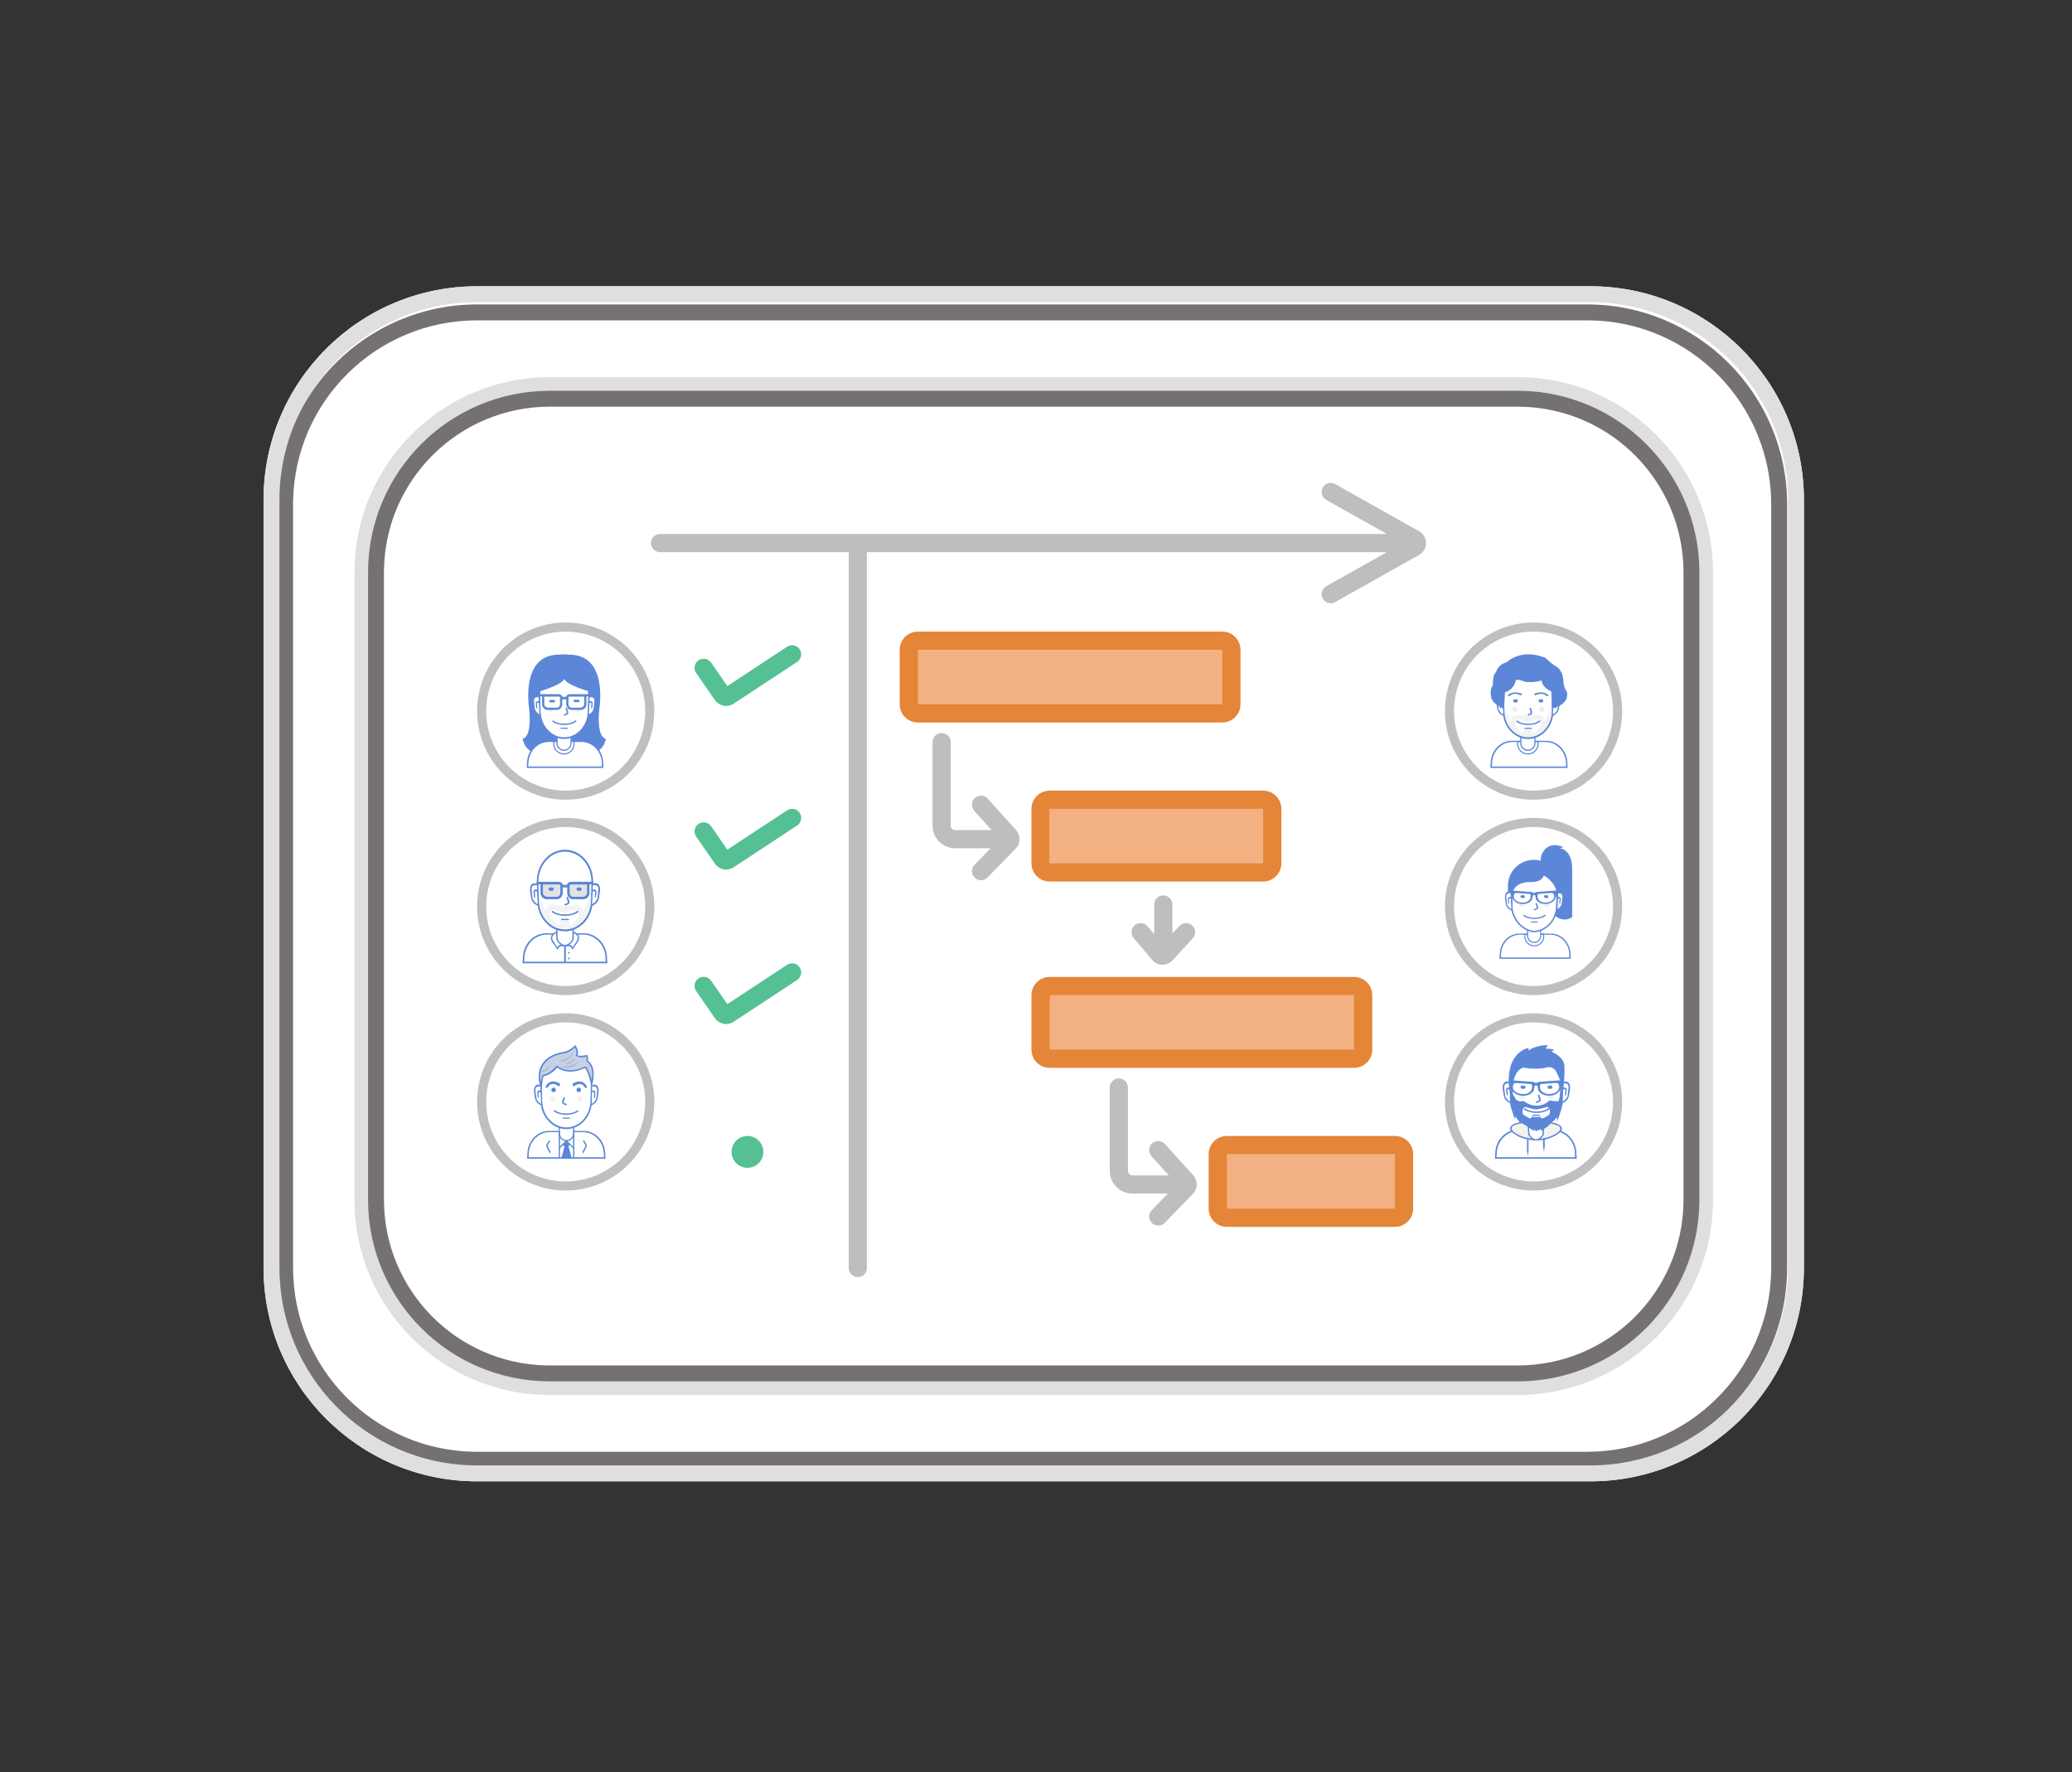 <?xml version="1.0" encoding="UTF-8"?>
<svg width="456px" height="390px" viewBox="0 0 456 390" version="1.1" xmlns="http://www.w3.org/2000/svg" xmlns:xlink="http://www.w3.org/1999/xlink">
    <rect x="0" y="0" width="456" height="390" fill="#333333" stroke="none"/>
    <title>Image 2</title>
    <g id="Image-2" stroke="none" stroke-width="1" fill="none" fill-rule="evenodd">
        <g id="Group-12" transform="translate(58, 63)">
            <path d="M47,0 L292,0 C317.957,-4.76829395e-15 339,21.043 339,47 L339,216 C339,241.957 317.957,263 292,263 L47,263 C21.043,263 3.17886263e-15,241.957 0,216 L0,47 C3.92656473e-15,21.043 21.043,4.76829395e-15 47,0 Z" id="Rectangle-Copy-4" fill="#FFFFFF"></path>
            <rect id="Rectangle" fill="#E5E5E5" x="142" y="78" width="70" height="16"></rect>
            <path d="M291.302,4 C315.603,4 335.302,23.699 335.302,48 L335.302,216 C335.302,240.301 315.603,260 291.302,260 L47,260 C22.699,260 3,240.301 3,216 L3,48 C3,23.699 22.699,4 47,4 L291.302,4 Z M291.302,7.5 L47,7.5 C24.856,7.5 6.863,25.272 6.505,47.33 L6.5,48 L6.5,216 C6.5,238.144 24.272,256.137 46.33,256.495 L47,256.5 L291.302,256.5 C313.446,256.5 331.439,238.728 331.797,216.67 L331.802,216 L331.802,48 C331.802,25.856 314.031,7.863 291.972,7.505 L291.302,7.5 Z" id="Rectangle-Copy-2" fill="#767171" fill-rule="nonzero"></path>
            <rect id="Rectangle-Copy-9" fill="#F3B082" x="172" y="153" width="70" height="16"></rect>
            <rect id="Rectangle-Copy-10" fill="#F3B082" x="210" y="189" width="41" height="16"></rect>
            <polygon id="Rectangle-Copy-8" fill="#F3B082" points="173 112 221.053 112 221.053 128 173 128"></polygon>
            <polygon id="Rectangle-Copy-11" fill="#F3B082" points="143.053 78 213.053 78 213.053 94 143.053 94"></polygon>
            <path d="M211,76 L144,76 C141.791,76 140,77.791 140,80 L140,92 C140,94.209 141.791,96 144,96 L211,96 C213.209,96 215,94.209 215,92 L215,80 C215,77.791 213.209,76 211,76 Z M144,80 L211,80 L211,92 L144,92 L144,80 Z" id="Rectangle" fill="#E48537" fill-rule="nonzero"></path>
            <path d="M220,111 L173,111 C170.791,111 169,112.791 169,115 L169,127 C169,129.209 170.791,131 173,131 L220,131 C222.209,131 224,129.209 224,127 L224,115 C224,112.791 222.209,111 220,111 Z M173,115 L220,115 L220,127 L173,127 L173,115 Z" id="Rectangle-Copy-5" fill="#E48537" fill-rule="nonzero"></path>
            <path d="M240,152 L173,152 C170.791,152 169,153.791 169,156 L169,168 C169,170.209 170.791,172 173,172 L240,172 C242.209,172 244,170.209 244,168 L244,156 C244,153.791 242.209,152 240,152 Z M173,156 L240,156 L240,168 L173,168 L173,156 Z" id="Rectangle-Copy-7" fill="#E48537" fill-rule="nonzero"></path>
            <path d="M249,187 L212,187 C209.791,187 208,188.791 208,191 L208,203 C208,205.209 209.791,207 212,207 L249,207 C251.209,207 253,205.209 253,203 L253,191 C253,188.791 251.209,187 249,187 Z M212,191 L249,191 L249,203 L212,203 L212,191 Z" id="Rectangle-Copy-6" fill="#E48537" fill-rule="nonzero"></path>
            <path d="M276,20 C299.748,20 319,39.252 319,63 L319,201 C319,224.748 299.748,244 276,244 L63,244 C39.252,244 20,224.748 20,201 L20,63 C20,39.252 39.252,20 63,20 L276,20 Z M276,23.5 L63,23.5 C41.403,23.5 23.854,40.833 23.505,62.347 L23.5,63 L23.5,201 C23.5,222.597 40.833,240.146 62.347,240.495 L63,240.5 L276,240.5 C297.597,240.5 315.146,223.167 315.495,201.653 L315.5,201 L315.5,63 C315.5,41.403 298.167,23.854 276.653,23.505 L276,23.5 Z" id="Rectangle-Copy" fill="#DFDFDF" fill-rule="nonzero"></path>
            <path d="M276,23 C298.091,23 316,40.909 316,63 L316,201 C316,223.091 298.091,241 276,241 L63,241 C40.909,241 23,223.091 23,201 L23,63 C23,40.909 40.909,23 63,23 L276,23 Z M276,26.5 L63,26.5 C43.043,26.5 26.827,42.516 26.505,62.396 L26.5,63 L26.5,201 C26.5,220.957 42.516,237.173 62.396,237.495 L63,237.5 L276,237.5 C295.957,237.5 312.173,221.484 312.495,201.604 L312.5,201 L312.5,63 C312.5,43.043 296.484,26.827 276.604,26.505 L276,26.5 Z" id="Rectangle" fill="#767171" fill-rule="nonzero"></path>
            <path d="M292,0 C317.957,0 339,21.043 339,47 L339,216 C339,241.957 317.957,263 292,263 L47,263 C21.043,263 0,241.957 0,216 L0,47 C0,21.043 21.043,0 47,0 L292,0 Z M292,3.5 L47,3.5 C23.216,3.5 3.89,22.588 3.506,46.281 L3.5,47 L3.5,216 C3.5,239.784 22.588,259.11 46.281,259.494 L47,259.5 L292,259.5 C315.784,259.5 335.11,240.412 335.494,216.719 L335.5,216 L335.5,47 C335.5,23.216 316.412,3.89 292.719,3.506 L292,3.5 Z" id="Rectangle-Copy-3" fill="#DFDFDF" fill-rule="nonzero"></path>
            <g id="Group-8" transform="translate(49, 76)">
                <path d="M17.5,-2 C6.73,-2 -2,6.73 -2,17.5 C-2,28.27 6.73,37 17.5,37 C28.27,37 37,28.27 37,17.5 C37,6.73 28.27,-2 17.5,-2 Z M17.5,0 C27.165,0 35,7.835 35,17.5 C35,27.165 27.165,35 17.5,35 C7.835,35 0,27.165 0,17.5 C0,7.835 7.835,0 17.5,0 Z" id="Oval" fill="#BDBFC0" fill-rule="nonzero"></path>
                <g id="Woman-glasses" transform="translate(8, 5)">
                    <path d="M18.353,18.589 C17.186,23.691 11.215,21.693 9.176,20.845 C9.176,20.845 9.176,20.84 9.176,20.84 C7.138,21.688 1.167,23.688 0,18.581 C0,18.581 2.092,18.604 1.464,12.041 C1.464,12.041 -0.803,-0.961 9.176,0.126 C9.176,0.126 9.176,0.147 9.176,0.147 C19.155,-0.938 16.888,12.053 16.888,12.053 C16.26,18.611 18.353,18.589 18.353,18.589 Z" id="Shape-12" fill="#5C87D8"></path>
                    <path d="M1.017,24.795 C1.017,24.795 0.639,19.648 5.484,19.167 C5.484,19.167 7.656,19.167 7.656,19.167 C7.656,19.167 7.656,18.167 7.656,18.167 C7.656,18.167 9.183,18.823 10.731,18.24 C10.731,18.24 10.779,19.167 10.779,19.167 C10.779,19.167 13.318,19.167 13.318,19.167 C13.318,19.167 17.664,19.338 17.466,24.844 C17.466,24.844 1.017,24.795 1.017,24.795 Z" id="body-bg-flat-copy" fill="#FFFFFF" fill-rule="nonzero"></path>
                    <path d="M17.509,25 C17.509,25 17.509,25 17.509,25 C17.509,25 1.235,25 1.235,25 C1.235,25 1.235,25 1.235,25 C1.235,25 0.919,25 0.919,25 C0.919,25 0.998,23.654 0.998,23.654 C1.152,21.026 3.222,19.021 5.592,19.021 C5.592,19.021 7.395,19.021 7.395,19.021 C7.395,19.021 7.395,19.289 7.395,19.289 C7.395,19.289 5.735,19.289 5.735,19.289 C3.452,19.289 1.456,21.22 1.308,23.749 C1.308,23.749 1.253,24.683 1.253,24.683 C1.253,24.683 17.466,24.683 17.466,24.683 C17.466,24.683 17.436,23.749 17.436,23.749 C17.287,21.22 15.292,19.289 13.008,19.289 C13.008,19.289 10.787,19.289 10.787,19.289 C10.787,19.289 10.787,19.021 10.787,19.021 C10.787,19.021 13.138,19.021 13.138,19.021 C15.507,19.021 17.577,21.026 17.731,23.654 C17.731,23.654 17.81,25 17.81,25 C17.81,25 17.509,25 17.509,25 Z" id="Rounded-Rectangle-13" fill="#5C87D8" fill-rule="nonzero"></path>
                    <path d="M9.103,22.047 C7.796,22.047 6.736,20.987 6.736,19.68 C6.736,19.451 6.769,19.23 6.829,19.021 C6.829,19.021 6.833,19.021 6.833,19.021 C6.833,19.021 7.085,19.021 7.085,19.021 C7.085,19.021 7.517,19.021 7.517,19.021 C7.517,19.021 7.517,19.289 7.517,19.289 C7.517,19.289 7.016,19.289 7.016,19.289 C6.993,19.416 6.98,19.546 6.98,19.68 C6.98,20.852 7.93,21.803 9.103,21.803 C10.276,21.803 11.226,20.852 11.226,19.68 C11.226,19.546 11.214,19.416 11.19,19.289 C11.19,19.289 10.689,19.289 10.689,19.289 C10.689,19.289 10.689,19.021 10.689,19.021 C10.689,19.021 11.122,19.021 11.122,19.021 C11.122,19.021 11.373,19.021 11.373,19.021 C11.373,19.021 11.377,19.021 11.377,19.021 C11.437,19.23 11.47,19.451 11.47,19.68 C11.47,20.987 10.411,22.047 9.103,22.047 Z" id="Ellipse-4" fill="#5C87D8" fill-rule="nonzero"></path>
                    <path d="M7.712,18.054 C7.712,18.054 7.712,19.559 7.712,19.559 C7.712,20.34 8.346,20.973 9.128,20.973 C9.909,20.973 10.543,20.34 10.543,19.559 C10.543,19.559 10.543,18.085 10.543,18.085 C10.625,18.06 10.707,18.033 10.787,18.003 C10.787,18.003 10.787,19.569 10.787,19.569 C10.787,20.493 10.039,21.242 9.115,21.242 C8.192,21.242 7.444,20.493 7.444,19.569 C7.444,19.569 7.444,17.957 7.444,17.957 C7.532,17.992 7.622,18.024 7.712,18.054 Z" id="neck" fill="#5C87D8" fill-rule="nonzero"></path>
                    <path d="M9.189,2.743 C12.225,2.743 14.621,5.58 14.543,8.989 C14.543,8.989 14.46,12.612 14.46,12.612 C14.387,15.823 12.027,18.362 9.189,18.362 C6.35,18.362 3.99,15.823 3.917,12.612 C3.917,12.612 3.834,8.989 3.834,8.989 C3.756,5.58 6.153,2.743 9.189,2.743 Z" id="2-copy-5" fill="#FFFFFF" fill-rule="nonzero"></path>
                    <path d="M14.787,8.876 C14.787,8.876 14.7,12.647 14.7,12.647 C14.623,15.989 12.151,18.63 9.176,18.63 C6.202,18.63 3.73,15.989 3.653,12.647 C3.653,12.647 3.566,8.876 3.566,8.876 C3.484,5.329 5.995,2.376 9.176,2.376 C12.358,2.376 14.869,5.329 14.787,8.876 Z M9.164,2.767 C6.17,2.767 3.806,5.582 3.883,8.964 C3.883,8.964 3.965,12.559 3.965,12.559 C4.037,15.745 6.364,18.264 9.164,18.264 C11.964,18.264 14.291,15.745 14.364,12.559 C14.364,12.559 14.445,8.964 14.445,8.964 C14.522,5.582 12.159,2.767 9.164,2.767 Z" id="2-line" fill="#5C87D8"></path>
                    <path d="M11.812,14.804 C11.368,15.189 10.367,15.555 9.201,15.555 C8.035,15.555 7.033,15.189 6.589,14.804 C6.589,14.804 6.544,14.679 6.611,14.612 C6.678,14.544 6.785,14.559 6.785,14.559 C7.228,14.944 8.034,15.262 9.201,15.262 C10.367,15.262 11.174,14.944 11.617,14.559 C11.617,14.559 11.725,14.519 11.778,14.571 C11.879,14.673 11.812,14.804 11.812,14.804 Z" id="usta" fill="#5C87D8" fill-rule="nonzero"></path>
                    <path d="M8.395,16.141 C8.395,16.141 9.957,16.141 9.957,16.141 C9.957,16.141 9.957,16.385 9.957,16.385 C9.957,16.385 8.395,16.385 8.395,16.385 C8.395,16.385 8.395,16.141 8.395,16.141 Z" id="-" fill="#5C87D8" fill-rule="nonzero"></path>
                    <path d="M3.56,9.426 C3.559,9.426 3.5,9.379 3.388,9.344 C3.332,9.326 3.263,9.312 3.183,9.308 C3.164,9.307 3.143,9.307 3.122,9.307 C3.102,9.308 3.08,9.309 3.059,9.312 C3.015,9.316 2.97,9.325 2.925,9.338 C2.745,9.389 2.561,9.515 2.453,9.775 C2.399,9.905 2.363,10.069 2.354,10.273 C2.352,10.325 2.351,10.378 2.352,10.435 C2.353,10.491 2.356,10.55 2.36,10.612 C2.37,10.736 2.387,10.871 2.412,11.018 C2.411,11.018 2.388,11.462 2.547,11.973 C2.697,12.473 3.055,13.086 3.718,13.261 C3.642,11.993 3.639,10.7 3.56,9.426 C3.56,9.426 3.56,9.426 3.56,9.426 Z" id="Shape-11-copy" fill="#FFFFFF" fill-rule="nonzero"></path>
                    <path d="M3.635,9.477 C3.635,9.477 2.481,9.12 2.522,10.306 C2.522,10.306 2.694,12.027 2.768,12.185 C2.768,12.185 3.221,13.187 3.97,13.231 C4.701,13.275 3.97,13.231 3.97,13.231 C3.97,13.231 3.979,13.554 3.979,13.554 C3.979,13.554 2.664,13.385 2.41,11.87 C2.41,11.87 2.21,10.494 2.21,10.494 C2.21,10.494 2.054,8.672 3.563,9.136 C5.034,9.587 3.563,9.136 3.563,9.136 C3.563,9.136 3.635,9.477 3.635,9.477" id="Shape-3" fill="#5C87D8" fill-rule="nonzero"></path>
                    <path d="M3.254,11.867 C3.254,11.867 3.19,11.916 3.134,11.916 C3.079,11.916 3.015,11.867 3.015,11.867 C3.015,11.867 2.896,10.667 2.896,10.667 C2.896,10.667 3.06,10.076 3.758,10.389 C3.758,10.389 3.774,10.732 3.774,10.732 C3.774,10.732 3.162,10.515 3.175,10.785 C3.187,11.045 3.254,11.867 3.254,11.867 Z" id="Shape-4" fill="#5C87D8" fill-rule="nonzero"></path>
                    <path d="M14.771,9.429 C14.772,9.429 14.831,9.382 14.944,9.346 C15,9.329 15.07,9.314 15.149,9.311 C15.169,9.31 15.19,9.31 15.211,9.31 C15.231,9.311 15.253,9.312 15.275,9.315 C15.318,9.319 15.363,9.328 15.408,9.341 C15.589,9.392 15.774,9.518 15.882,9.778 C15.937,9.908 15.973,10.071 15.982,10.276 C15.985,10.327 15.985,10.38 15.984,10.437 C15.983,10.493 15.98,10.552 15.976,10.614 C15.966,10.738 15.949,10.873 15.924,11.019 C15.925,11.019 15.948,11.464 15.788,11.974 C15.638,12.473 15.278,13.086 14.612,13.262 C14.689,11.994 14.691,10.702 14.771,9.429 C14.771,9.429 14.771,9.429 14.771,9.429 Z" id="Shape-11-copy_1" fill="#FFFFFF" fill-rule="nonzero"></path>
                    <path d="M14.695,9.48 C14.695,9.48 15.854,9.123 15.813,10.308 C15.813,10.308 15.641,12.028 15.566,12.186 C15.566,12.186 15.111,13.187 14.359,13.231 C13.625,13.275 14.359,13.231 14.359,13.231 C14.359,13.231 14.35,13.554 14.35,13.554 C14.35,13.554 15.671,13.386 15.926,11.871 C15.926,11.871 16.127,10.496 16.127,10.496 C16.127,10.496 16.283,8.676 14.767,9.139 C13.29,9.589 14.767,9.139 14.767,9.139 C14.767,9.139 14.695,9.48 14.695,9.48" id="Shape-3_1" fill="#5C87D8" fill-rule="nonzero"></path>
                    <path d="M15.078,11.869 C15.078,11.869 15.143,11.917 15.198,11.917 C15.254,11.917 15.318,11.869 15.318,11.869 C15.318,11.869 15.438,10.669 15.438,10.669 C15.438,10.669 15.273,10.079 14.572,10.391 C14.572,10.391 14.556,10.734 14.556,10.734 C14.556,10.734 15.17,10.517 15.157,10.787 C15.145,11.047 15.078,11.869 15.078,11.869 Z" id="Shape-4_1" fill="#5C87D8" fill-rule="nonzero"></path>
                    <path d="M9.628,11.772 C9.656,11.772 9.685,11.772 9.713,11.772 C9.89,12.012 9.962,12.381 10.055,12.7 C10.084,12.799 10.056,12.972 10.031,13.041 C9.938,13.297 9.647,13.293 9.408,13.408 C9.344,13.438 9.296,13.492 9.213,13.505 C9.159,13.457 9.093,13.448 9.067,13.371 C9.001,13.28 9.086,13.224 9.152,13.188 C9.272,13.123 9.644,13.06 9.689,12.944 C9.744,12.881 9.707,12.693 9.689,12.627 C9.642,12.457 9.619,12.316 9.555,12.163 C9.512,12.061 9.437,11.954 9.481,11.833 C9.518,11.818 9.598,11.8 9.628,11.772 Z" id="new_vector_shape_done" fill="#5C87D8"></path>
                    <path d="M6.077,10.049 C6.077,10.049 6.955,10.049 6.955,10.049 C7.077,10.049 7.175,10.167 7.175,10.313 C7.175,10.459 7.077,10.577 6.955,10.577 C6.955,10.577 6.077,10.577 6.077,10.577 C5.956,10.577 5.857,10.459 5.857,10.313 C5.857,10.167 5.956,10.049 6.077,10.049 Z" id="Rounded-Rectangle-9" fill="#5C87D8" fill-rule="nonzero"></path>
                    <path d="M11.446,9.991 C11.446,9.991 12.325,9.991 12.325,9.991 C12.446,9.991 12.544,10.109 12.544,10.254 C12.544,10.4 12.446,10.518 12.325,10.518 C12.325,10.518 11.446,10.518 11.446,10.518 C11.325,10.518 11.226,10.4 11.226,10.254 C11.226,10.109 11.325,9.991 11.446,9.991 Z" id="Rounded-Rectangle-9-copy" fill="#5C87D8" fill-rule="nonzero"></path>
                    <path d="M12.129,11.504 C12.466,11.504 12.739,11.777 12.739,12.114 C12.739,12.451 12.466,12.724 12.129,12.724 C11.792,12.724 11.519,12.451 11.519,12.114 C11.519,11.777 11.792,11.504 12.129,11.504 Z" id="Ellipse-3" fill="#EDF1F1" fill-rule="nonzero"></path>
                    <path d="M6.223,11.504 C6.56,11.504 6.833,11.777 6.833,12.114 C6.833,12.451 6.56,12.724 6.223,12.724 C5.886,12.724 5.613,12.451 5.613,12.114 C5.613,11.777 5.886,11.504 6.223,11.504 Z" id="Ellipse-3-copy" fill="#EDF1F1" fill-rule="nonzero"></path>
                    <path d="M14.057,9.259 C14.057,9.259 14.057,11.065 14.057,11.065 C14.057,11.506 13.627,12.195 12.925,12.234 C12.822,12.229 10.738,12.236 10.738,12.236 C9.801,12.236 9.616,11.113 9.616,11.113 C9.616,11.113 9.616,9.893 9.616,9.893 C9.616,9.893 8.737,9.893 8.737,9.893 C8.737,9.893 8.737,11.113 8.737,11.113 C8.737,11.113 8.551,12.236 7.614,12.236 C7.614,12.236 5.53,12.229 5.427,12.234 C4.726,12.195 4.295,11.506 4.295,11.065 C4.295,11.065 4.295,9.259 4.295,9.259 C4.295,9.259 3.514,9.259 3.514,9.259 C3.514,9.259 3.514,8.771 3.514,8.771 C3.514,8.771 8.054,8.771 8.054,8.771 C8.054,8.771 8.737,8.881 8.737,9.356 C8.737,9.356 9.616,9.356 9.616,9.356 C9.616,8.881 10.299,8.771 10.299,8.771 C10.299,8.771 14.838,8.771 14.838,8.771 C14.838,8.771 14.838,9.259 14.838,9.259 C14.838,9.259 14.057,9.259 14.057,9.259 Z M8.249,9.503 C8.249,9.329 8.054,9.308 8.054,9.308 C8.054,9.308 4.783,9.308 4.783,9.308 C4.783,9.308 4.783,11.016 4.783,11.016 C4.783,11.548 5.516,11.748 5.516,11.748 C5.516,11.748 7.517,11.748 7.517,11.748 C8.205,11.748 8.249,11.016 8.249,11.016 C8.249,11.016 8.249,9.677 8.249,9.503 Z M13.569,9.308 C13.569,9.308 10.299,9.308 10.299,9.308 C10.299,9.308 10.104,9.329 10.104,9.503 C10.104,9.677 10.104,11.016 10.104,11.016 C10.104,11.016 10.147,11.748 10.836,11.748 C10.836,11.748 12.837,11.748 12.837,11.748 C12.837,11.748 13.569,11.548 13.569,11.016 C13.569,11.016 13.569,9.308 13.569,9.308 Z M12.896,12.278 C12.928,12.278 12.96,12.275 12.991,12.274 C13.018,12.275 12.991,12.276 12.896,12.278 Z M5.443,12.274 C5.475,12.275 5.506,12.278 5.539,12.278 C5.443,12.276 5.416,12.275 5.443,12.274 Z" id="Shape-1-copy-5" fill="#5C87D8"></path>
                    <path d="M9.176,5.405 C9.176,5.405 9.176,0.001 9.176,0.001 C9.193,0 9.209,0 9.225,0 C12.649,0 15.424,2.775 15.424,6.199 C15.424,6.199 15.424,8.191 15.424,8.191 C15.423,8.261 15.423,8.329 15.424,8.395 C15.424,8.395 9.667,6.838 9.176,5.405 Z M2.929,8.395 C2.93,8.329 2.93,8.261 2.929,8.191 C2.929,8.191 2.929,6.199 2.929,6.199 C2.929,2.775 5.704,0 9.128,0 C9.144,0 9.16,0 9.176,0.001 C9.176,0.001 9.176,5.405 9.176,5.405 C8.686,6.838 2.929,8.395 2.929,8.395 Z" id="Rounded-Rectangle-6" fill="#5C87D8"></path>
                </g>
            </g>
            <g id="Group-7" transform="translate(49, 119)">
                <path d="M17.5,-2 C6.73,-2 -2,6.73 -2,17.5 C-2,28.27 6.73,37 17.5,37 C28.27,37 37,28.27 37,17.5 C37,6.73 28.27,-2 17.5,-2 Z M17.5,0 C27.165,0 35,7.835 35,17.5 C35,27.165 27.165,35 17.5,35 C7.835,35 0,27.165 0,17.5 C0,7.835 7.835,0 17.5,0 Z" id="Oval-Copy" fill="#BDBFC0" fill-rule="nonzero"></path>
                <g id="Bald-man" transform="translate(8, 5)">
                    <path d="M0.238,24.773 C0.238,24.773 -0.519,18.929 5.322,18.401 C5.322,18.401 6.724,18.401 6.724,18.401 C6.724,18.401 7.183,18.104 7.507,18.104 C7.507,18.104 7.507,17.268 7.507,17.268 C7.507,17.268 9.257,18.141 11.066,17.295 C11.066,17.295 11.066,18.05 11.066,18.05 C11.066,18.05 11.143,17.906 11.929,18.428 C11.929,18.428 14.033,18.428 14.033,18.428 C14.033,18.428 18.506,18.98 18.506,24.773 C18.506,24.773 0.238,24.773 0.238,24.773 Z" id="body-bg" fill="#FFFFFF" fill-rule="nonzero"></path>
                    <path d="M18.332,25 C18.332,25 0.349,25 0.349,25 C0.349,25 0,25 0,25 C0,25 0.087,23.513 0.087,23.513 C0.257,20.609 2.545,18.393 5.163,18.393 C5.163,18.393 6.964,18.393 6.964,18.393 C6.847,18.489 6.761,18.589 6.7,18.689 C6.7,18.689 5.322,18.689 5.322,18.689 C2.799,18.689 0.594,20.822 0.43,23.618 C0.43,23.618 0.369,24.649 0.369,24.649 C0.369,24.649 18.285,24.649 18.285,24.649 C18.285,24.649 18.251,23.618 18.251,23.618 C18.088,20.822 15.882,18.689 13.359,18.689 C13.359,18.689 11.98,18.689 11.98,18.689 C11.928,18.59 11.853,18.49 11.748,18.393 C11.748,18.393 13.502,18.393 13.502,18.393 C16.12,18.393 18.408,20.609 18.578,23.513 C18.578,23.513 18.665,25 18.665,25 C18.665,25 18.332,25 18.332,25 Z M11.215,18.689 C11.215,18.689 11.12,18.689 11.12,18.689 C11.12,18.689 11.12,18.393 11.12,18.393 C11.12,18.393 11.225,18.393 11.225,18.393 C11.219,18.47 11.215,18.567 11.215,18.689 Z M7.421,18.393 C7.421,18.393 7.533,18.393 7.533,18.393 C7.533,18.393 7.533,18.689 7.533,18.689 C7.533,18.689 7.437,18.689 7.437,18.689 C7.435,18.563 7.429,18.467 7.421,18.393 Z" id="Rounded-Rectangle-13-copy-4" fill="#5C87D8" fill-rule="nonzero"></path>
                    <path d="M10.176,22.519 C10.281,22.519 10.365,22.603 10.365,22.708 C10.365,22.812 10.281,22.896 10.176,22.896 C10.072,22.896 9.988,22.812 9.988,22.708 C9.988,22.603 10.072,22.519 10.176,22.519 Z" id="Ellipse-5" fill="#5C87D8" fill-rule="nonzero"></path>
                    <path d="M10.176,23.759 C10.281,23.759 10.365,23.844 10.365,23.948 C10.365,24.052 10.281,24.137 10.176,24.137 C10.072,24.137 9.988,24.052 9.988,23.948 C9.988,23.844 10.072,23.759 10.176,23.759 Z" id="Ellipse-5-copy" fill="#5C87D8" fill-rule="nonzero"></path>
                    <path d="M12.361,19.984 C12.361,19.984 10.985,22.033 10.985,22.033 C10.611,20.874 9.529,21.305 9.529,21.305 C9.529,21.305 9.529,24.73 9.529,24.73 C9.529,24.82 9.445,24.892 9.34,24.892 C9.236,24.892 9.152,24.82 9.152,24.73 C9.152,24.73 9.152,21.305 9.152,21.305 C9.143,21.302 8.069,20.878 7.697,22.033 C7.697,22.033 6.323,19.984 6.323,19.984 C6.323,19.984 5.792,18.633 7.401,18.042 C7.401,17.453 7.401,17.422 7.401,17.422 C7.401,17.422 7.705,17.422 7.705,17.422 C7.705,17.422 7.705,18.548 7.705,19.374 C7.744,19.71 7.975,20.667 9.34,20.982 C10.707,20.667 10.938,19.71 10.978,19.374 C10.978,18.548 10.978,17.422 10.978,17.422 C10.978,17.422 11.282,17.422 11.282,17.422 C11.282,17.422 11.282,17.453 11.282,18.042 C12.893,18.633 12.361,19.984 12.361,19.984 Z M7.681,20.165 C7.608,20.082 7.502,19.876 7.502,19.876 C7.502,19.876 7.401,19.538 7.401,19.391 C7.401,19.207 7.401,18.966 7.401,18.706 C7.378,18.398 7.32,18.393 7.32,18.393 C6.119,18.984 6.646,19.903 6.646,19.903 C6.646,19.903 7.643,21.467 7.643,21.467 C8.032,20.808 8.451,20.928 8.451,20.928 C8.081,20.739 7.839,20.447 7.681,20.165 Z M11.363,18.393 C11.363,18.393 11.305,18.398 11.282,18.706 C11.282,18.966 11.282,19.207 11.282,19.391 C11.282,19.538 11.181,19.876 11.181,19.876 C11.181,19.876 11.075,20.082 11.001,20.165 C10.843,20.447 10.601,20.739 10.23,20.928 C10.23,20.928 10.65,20.808 11.039,21.467 C11.039,21.467 12.037,19.903 12.037,19.903 C12.037,19.903 12.565,18.984 11.363,18.393 Z" id="Shape-2-copy-9" fill="#5C87D8" fill-rule="nonzero"></path>
                    <path d="M9.354,0.405 C12.709,0.405 15.357,3.54 15.271,7.307 C15.271,7.307 15.179,11.31 15.179,11.31 C15.098,14.859 12.491,17.665 9.354,17.665 C6.217,17.665 3.61,14.859 3.529,11.31 C3.529,11.31 3.437,7.307 3.437,7.307 C3.351,3.54 5.999,0.405 9.354,0.405 Z" id="2-copy-5" fill="#FFFFFF" fill-rule="nonzero"></path>
                    <path d="M15.54,7.183 C15.54,7.183 15.445,11.349 15.445,11.349 C15.36,15.042 12.628,17.961 9.34,17.961 C6.053,17.961 3.321,15.042 3.236,11.349 C3.236,11.349 3.141,7.183 3.141,7.183 C3.05,3.263 5.825,0 9.34,0 C12.856,0 15.631,3.263 15.54,7.183 Z M9.327,0.431 C6.018,0.431 3.406,3.542 3.491,7.28 C3.491,7.28 3.581,11.252 3.581,11.252 C3.661,14.773 6.233,17.557 9.327,17.557 C12.421,17.557 14.993,14.773 15.073,11.252 C15.073,11.252 15.163,7.28 15.163,7.28 C15.248,3.542 12.636,0.431 9.327,0.431 Z" id="2-line" fill="#5C87D8" fill-rule="nonzero"></path>
                    <path d="M15.372,7.875 C15.372,7.875 15.102,12.298 15.102,12.298 C15.102,12.298 13.905,17.403 9.277,18.008 C9.277,18.008 9.277,18.015 9.277,18.015 C9.268,18.014 9.259,18.012 9.25,18.011 C9.241,18.012 9.232,18.014 9.223,18.015 C9.223,18.015 9.223,18.008 9.223,18.008 C4.596,17.403 3.398,12.298 3.398,12.298 C3.398,12.298 3.128,7.875 3.128,7.875 C4.329,13.205 5.34,13.538 5.34,13.538 C5.135,11.922 6.796,12.082 6.796,12.082 C7.808,12.253 8.614,12.336 9.25,12.366 C9.886,12.336 10.692,12.253 11.704,12.082 C11.704,12.082 13.365,11.922 13.161,13.538 C13.161,13.538 14.171,13.205 15.372,7.875 Z M12.373,14.087 C12.295,13.136 11.721,13.216 11.721,13.216 C10.702,13.516 9.902,13.683 9.277,13.768 C9.277,13.768 9.277,13.761 9.277,13.761 C8.657,13.677 7.862,13.512 6.85,13.215 C6.85,13.215 6.281,13.135 6.203,14.078 C6.203,14.078 5.974,15.022 6.742,15.426 C6.742,15.426 7.713,16.451 7.713,16.451 C7.713,16.451 8.376,16.661 8.36,15.858 C8.36,15.858 8.293,15.258 8.684,15.156 C8.684,15.156 9.277,15.156 9.277,15.156 C9.277,15.156 9.277,15.174 9.277,15.174 C9.277,15.174 9.875,15.174 9.875,15.174 C10.269,15.277 10.201,15.881 10.201,15.881 C10.184,16.691 10.852,16.479 10.852,16.479 C10.852,16.479 11.83,15.446 11.83,15.446 C12.604,15.039 12.373,14.087 12.373,14.087 Z" id="1-copy-4" fill="#3B434F" opacity="0.059"></path>
                    <path d="M12.253,13.733 C11.763,14.158 10.656,14.563 9.367,14.563 C8.079,14.563 6.972,14.158 6.482,13.733 C6.482,13.733 6.432,13.595 6.505,13.521 C6.58,13.446 6.697,13.462 6.697,13.462 C7.187,13.888 8.079,14.239 9.367,14.239 C10.656,14.239 11.548,13.888 12.037,13.462 C12.037,13.462 12.157,13.418 12.215,13.476 C12.327,13.588 12.253,13.733 12.253,13.733 Z" id="usta" fill="#5C87D8" fill-rule="nonzero"></path>
                    <path d="M8.477,15.21 C8.477,15.21 10.203,15.21 10.203,15.21 C10.203,15.21 10.203,15.48 10.203,15.48 C10.203,15.48 8.477,15.48 8.477,15.48 C8.477,15.48 8.477,15.21 8.477,15.21 Z" id="-" fill="#5C87D8" fill-rule="nonzero"></path>
                    <path d="M3.134,7.79 C3.133,7.79 3.068,7.738 2.944,7.699 C2.882,7.68 2.805,7.664 2.718,7.66 C2.696,7.659 2.673,7.658 2.65,7.659 C2.627,7.66 2.604,7.661 2.58,7.664 C2.532,7.669 2.483,7.678 2.433,7.692 C2.234,7.75 2.031,7.889 1.911,8.176 C1.851,8.32 1.812,8.5 1.801,8.726 C1.799,8.783 1.798,8.842 1.799,8.905 C1.8,8.967 1.803,9.032 1.809,9.101 C1.819,9.237 1.837,9.386 1.865,9.549 C1.865,9.549 1.839,10.04 2.015,10.605 C2.18,11.157 2.577,11.835 3.309,12.028 C3.224,10.626 3.222,9.198 3.134,7.79 C3.134,7.79 3.134,7.79 3.134,7.79 Z" id="Shape-11-copy" fill="#FFFFFF" fill-rule="nonzero"></path>
                    <path d="M3.217,7.847 C3.217,7.847 1.942,7.452 1.987,8.763 C1.987,8.763 2.177,10.664 2.259,10.839 C2.259,10.839 2.76,11.946 3.587,11.995 C4.394,12.043 3.587,11.995 3.587,11.995 C3.587,11.995 3.597,12.352 3.597,12.352 C3.597,12.352 2.144,12.165 1.863,10.491 C1.863,10.491 1.642,8.97 1.642,8.97 C1.642,8.97 1.47,6.957 3.138,7.469 C4.763,7.968 3.138,7.469 3.138,7.469 C3.138,7.469 3.217,7.847 3.217,7.847" id="Shape-3" fill="#5C87D8" fill-rule="nonzero"></path>
                    <path d="M2.796,10.488 C2.796,10.488 2.725,10.542 2.664,10.542 C2.602,10.542 2.532,10.488 2.532,10.488 C2.532,10.488 2.4,9.162 2.4,9.162 C2.4,9.162 2.582,8.509 3.352,8.854 C3.352,8.854 3.371,9.233 3.371,9.233 C3.371,9.233 2.695,8.993 2.709,9.292 C2.722,9.579 2.796,10.488 2.796,10.488 Z" id="Shape-4" fill="#5C87D8" fill-rule="nonzero"></path>
                    <path d="M15.586,7.793 C15.587,7.793 15.653,7.741 15.777,7.702 C15.839,7.683 15.916,7.667 16.004,7.663 C16.026,7.662 16.049,7.662 16.072,7.662 C16.095,7.663 16.118,7.664 16.142,7.667 C16.191,7.672 16.24,7.681 16.29,7.696 C16.49,7.753 16.694,7.892 16.814,8.179 C16.874,8.322 16.914,8.503 16.924,8.729 C16.927,8.785 16.928,8.845 16.927,8.907 C16.926,8.969 16.922,9.034 16.917,9.103 C16.907,9.239 16.888,9.389 16.86,9.551 C16.861,9.551 16.886,10.042 16.71,10.606 C16.544,11.157 16.146,11.835 15.411,12.029 C15.495,10.628 15.498,9.2 15.586,7.793 C15.586,7.793 15.586,7.793 15.586,7.793 Z" id="Shape-11-copy_1" fill="#F7FBFB" fill-rule="nonzero"></path>
                    <path d="M15.439,7.85 C15.439,7.85 16.72,7.455 16.675,8.765 C16.675,8.765 16.484,10.665 16.401,10.84 C16.401,10.84 15.898,11.946 15.068,11.995 C14.257,12.043 15.068,11.995 15.068,11.995 C15.068,11.995 15.058,12.352 15.058,12.352 C15.058,12.352 16.517,12.166 16.799,10.492 C16.799,10.492 17.021,8.973 17.021,8.973 C17.021,8.973 17.194,6.961 15.519,7.472 C13.886,7.971 15.519,7.472 15.519,7.472 C15.519,7.472 15.439,7.85 15.439,7.85" id="Shape-3_1" fill="#5C87D8" fill-rule="nonzero"></path>
                    <path d="M15.862,10.489 C15.862,10.489 15.933,10.543 15.995,10.543 C16.056,10.543 16.127,10.489 16.127,10.489 C16.127,10.489 16.259,9.164 16.259,9.164 C16.259,9.164 16.077,8.511 15.303,8.856 C15.303,8.856 15.285,9.235 15.285,9.235 C15.285,9.235 15.964,8.995 15.95,9.294 C15.936,9.581 15.862,10.489 15.862,10.489 Z" id="Shape-4_1" fill="#5C87D8" fill-rule="nonzero"></path>
                    <path d="M15.493,7.792 C15.494,7.792 15.559,7.74 15.683,7.701 C15.745,7.681 15.822,7.665 15.91,7.661 C15.932,7.66 15.954,7.66 15.977,7.661 C16,7.661 16.024,7.663 16.048,7.666 C16.096,7.671 16.145,7.68 16.195,7.694 C16.394,7.752 16.598,7.892 16.717,8.18 C16.777,8.324 16.817,8.506 16.827,8.733 C16.83,8.79 16.831,8.849 16.829,8.912 C16.828,8.975 16.825,9.04 16.82,9.109 C16.81,9.246 16.791,9.396 16.763,9.559 C16.764,9.559 16.789,10.053 16.613,10.62 C16.448,11.174 16.051,11.856 15.318,12.05 C15.402,10.642 15.405,9.207 15.493,7.792 C15.493,7.792 15.493,7.792 15.493,7.792 Z" id="Shape-11" fill="#FFFFFF" fill-rule="nonzero"></path>
                    <path d="M15.467,7.85 C15.467,7.85 16.748,7.455 16.702,8.765 C16.702,8.765 16.512,10.665 16.429,10.84 C16.429,10.84 15.926,11.946 15.096,11.995 C14.284,12.043 15.096,11.995 15.096,11.995 C15.096,11.995 15.086,12.352 15.086,12.352 C15.086,12.352 16.545,12.166 16.827,10.492 C16.827,10.492 17.049,8.973 17.049,8.973 C17.049,8.973 17.222,6.961 15.546,7.472 C13.914,7.971 15.546,7.472 15.546,7.472 C15.546,7.472 15.467,7.85 15.467,7.85" id="Shape-3_2" fill="#5C87D8" fill-rule="nonzero"></path>
                    <path d="M15.889,10.489 C15.889,10.489 16.155,10.489 16.155,10.489 C16.155,10.489 16.287,9.164 16.287,9.164 C16.287,9.164 16.105,8.511 15.331,8.856 C15.331,8.856 15.313,9.235 15.313,9.235 C15.313,9.235 15.992,8.995 15.978,9.294 C15.964,9.581 15.889,10.489 15.889,10.489 Z" id="Shape-4_2" fill="#5C87D8" fill-rule="nonzero"></path>
                    <path d="M9.839,10.383 C9.871,10.383 9.902,10.383 9.934,10.383 C10.129,10.648 10.208,11.055 10.311,11.408 C10.343,11.517 10.312,11.708 10.284,11.785 C10.182,12.068 9.861,12.063 9.597,12.19 C9.526,12.224 9.473,12.283 9.381,12.298 C9.321,12.245 9.249,12.235 9.219,12.149 C9.146,12.049 9.24,11.986 9.313,11.947 C9.447,11.876 9.858,11.805 9.907,11.677 C9.968,11.608 9.927,11.4 9.907,11.327 C9.854,11.14 9.829,10.983 9.758,10.814 C9.711,10.702 9.628,10.584 9.677,10.45 C9.718,10.433 9.806,10.413 9.839,10.383 Z" id="new_vector_shape_done" fill="#5C87D8" fill-rule="nonzero"></path>
                    <path d="M4.594,7.335 C4.594,7.335 8.208,7.335 8.208,7.335 C8.416,7.335 8.585,7.505 8.585,7.713 C8.585,7.713 8.585,10.032 8.585,10.032 C8.585,10.241 8.416,10.41 8.208,10.41 C8.208,10.41 4.594,10.41 4.594,10.41 C4.385,10.41 4.216,10.241 4.216,10.032 C4.216,10.032 4.216,7.713 4.216,7.713 C4.216,7.505 4.385,7.335 4.594,7.335 Z" id="Rounded-Rectangle-10" fill="#3B434F" fill-rule="nonzero" opacity="0.149"></path>
                    <path d="M10.419,7.335 C10.419,7.335 14.033,7.335 14.033,7.335 C14.241,7.335 14.411,7.505 14.411,7.713 C14.411,7.713 14.411,10.032 14.411,10.032 C14.411,10.241 14.241,10.41 14.033,10.41 C14.033,10.41 10.419,10.41 10.419,10.41 C10.211,10.41 10.042,10.241 10.042,10.032 C10.042,10.032 10.042,7.713 10.042,7.713 C10.042,7.505 10.211,7.335 10.419,7.335 Z" id="Rounded-Rectangle-10-copy" fill="#3B434F" fill-rule="nonzero" opacity="0.149"></path>
                    <path d="M6.104,8.306 C6.104,8.306 6.482,8.306 6.482,8.306 C6.69,8.306 6.859,8.475 6.859,8.684 C6.859,8.892 6.69,9.061 6.482,9.061 C6.482,9.061 6.104,9.061 6.104,9.061 C5.896,9.061 5.727,8.892 5.727,8.684 C5.727,8.475 5.896,8.306 6.104,8.306 Z" id="Rounded-Rectangle-8" fill="#5C87D8" fill-rule="nonzero"></path>
                    <path d="M12.253,8.306 C12.253,8.306 12.631,8.306 12.631,8.306 C12.839,8.306 13.008,8.475 13.008,8.684 C13.008,8.892 12.839,9.061 12.631,9.061 C12.631,9.061 12.253,9.061 12.253,9.061 C12.044,9.061 11.875,8.892 11.875,8.684 C11.875,8.475 12.044,8.306 12.253,8.306 Z" id="Rounded-Rectangle-8-copy" fill="#5C87D8" fill-rule="nonzero"></path>
                    <path d="M14.734,7.605 C14.734,7.605 14.734,9.601 14.734,9.601 C14.734,10.089 14.258,10.85 13.483,10.893 C13.369,10.888 11.066,10.895 11.066,10.895 C10.031,10.895 9.826,9.655 9.826,9.655 C9.826,9.655 9.826,8.306 9.826,8.306 C9.826,8.306 8.855,8.306 8.855,8.306 C8.855,8.306 8.855,9.655 8.855,9.655 C8.855,9.655 8.65,10.895 7.614,10.895 C7.614,10.895 5.311,10.888 5.198,10.893 C4.422,10.85 3.947,10.089 3.947,9.601 C3.947,9.601 3.947,7.605 3.947,7.605 C3.947,7.605 3.084,7.605 3.084,7.605 C3.084,7.605 3.084,7.066 3.084,7.066 C3.084,7.066 8.1,7.066 8.1,7.066 C8.1,7.066 8.855,7.188 8.855,7.713 C8.855,7.713 9.826,7.713 9.826,7.713 C9.826,7.188 10.581,7.066 10.581,7.066 C10.581,7.066 15.597,7.066 15.597,7.066 C15.597,7.066 15.597,7.605 15.597,7.605 C15.597,7.605 14.734,7.605 14.734,7.605 Z M8.316,7.875 C8.316,7.683 8.1,7.659 8.1,7.659 C8.1,7.659 4.486,7.659 4.486,7.659 C4.486,7.659 4.486,9.547 4.486,9.547 C4.486,10.135 5.295,10.356 5.295,10.356 C5.295,10.356 7.507,10.356 7.507,10.356 C8.267,10.356 8.316,9.547 8.316,9.547 C8.316,9.547 8.316,8.067 8.316,7.875 Z M14.195,7.659 C14.195,7.659 10.581,7.659 10.581,7.659 C10.581,7.659 10.365,7.683 10.365,7.875 C10.365,8.067 10.365,9.547 10.365,9.547 C10.365,9.547 10.413,10.356 11.174,10.356 C11.174,10.356 13.386,10.356 13.386,10.356 C13.386,10.356 14.195,10.135 14.195,9.547 C14.195,9.547 14.195,7.659 14.195,7.659 Z M13.444,10.914 C13.467,10.914 13.49,10.912 13.513,10.911 C13.532,10.912 13.513,10.913 13.444,10.914 Z M5.205,10.911 C5.228,10.912 5.25,10.914 5.274,10.914 C5.205,10.913 5.185,10.912 5.205,10.911 Z" id="Shape-1-copy-5" fill="#5C87D8" fill-rule="nonzero"></path>
                </g>
            </g>
            <g id="Group-6" transform="translate(49, 162)">
                <path d="M17.5,-2 C6.73,-2 -2,6.73 -2,17.5 C-2,28.27 6.73,37 17.5,37 C28.27,37 37,28.27 37,17.5 C37,6.73 28.27,-2 17.5,-2 Z M17.5,0 C27.165,0 35,7.835 35,17.5 C35,27.165 27.165,35 17.5,35 C7.835,35 0,27.165 0,17.5 C0,7.835 7.835,0 17.5,0 Z" id="Oval-Copy-2" fill="#BDBFC0" fill-rule="nonzero"></path>
                <g id="Young-man-2" transform="translate(17.634, 17.5) scale(-1, 1) translate(-17.634, -17.5) translate(9, 5)">
                    <path d="M0.162,24.907 C0.162,24.907 -0.44,19.626 4.749,19.037 C4.749,19.037 6.97,19.037 6.97,19.037 C6.97,19.037 6.97,18.014 6.97,18.014 C6.97,18.014 8.532,18.685 10.113,18.089 C10.113,18.089 10.163,19.037 10.163,19.037 C10.163,19.037 12.758,19.037 12.758,19.037 C12.758,19.037 17.277,19.488 17.003,24.907 C17.003,24.907 0.162,24.907 0.162,24.907 Z" id="body-bg-flat" fill="#FFFFFF" fill-rule="nonzero"></path>
                    <path d="M16.96,25 C16.96,25 16.96,25 16.96,25 C16.96,25 0.323,25 0.323,25 C0.323,25 0.323,25 0.323,25 C0.323,25 0,25 0,25 C0,25 0.081,23.624 0.081,23.624 C0.238,20.937 2.355,18.887 4.777,18.887 C4.777,18.887 6.97,18.887 6.97,18.887 C6.97,18.887 6.97,19.162 6.97,19.162 C6.97,19.162 4.924,19.162 4.924,19.162 C2.589,19.162 0.549,21.135 0.398,23.721 C0.398,23.721 0.342,24.676 0.342,24.676 C0.342,24.676 16.916,24.676 16.916,24.676 C16.916,24.676 16.885,23.721 16.885,23.721 C16.734,21.135 14.694,19.162 12.359,19.162 C12.359,19.162 10.288,19.162 10.288,19.162 C10.288,19.162 10.288,18.887 10.288,18.887 C10.288,18.887 12.491,18.887 12.491,18.887 C14.914,18.887 17.03,20.937 17.188,23.624 C17.188,23.624 17.268,25 17.268,25 C17.268,25 16.96,25 16.96,25 Z" id="Rounded-Rectangle-13-copy-3" fill="#5C87D8" fill-rule="nonzero"></path>
                    <path d="M7.144,17.899 C7.144,17.899 7.144,19.437 7.144,19.437 C7.144,20.236 7.792,20.883 8.591,20.883 C9.391,20.883 10.038,20.236 10.038,19.437 C10.038,19.437 10.038,17.93 10.038,17.93 C10.122,17.905 10.206,17.877 10.288,17.847 C10.288,17.847 10.288,19.448 10.288,19.448 C10.288,20.392 9.523,21.158 8.579,21.158 C7.635,21.158 6.87,20.392 6.87,19.448 C6.87,19.448 6.87,17.8 6.87,17.8 C6.96,17.835 7.052,17.868 7.144,17.899 Z" id="neck-copy-7" fill="#5C87D8" fill-rule="nonzero"></path>
                    <path d="M13.069,22.187 C13.069,22.187 12.362,23.661 12.362,23.661 C12.327,23.736 12.237,23.767 12.163,23.732 C12.088,23.696 12.057,23.607 12.092,23.532 C12.092,23.532 12.775,22.108 12.775,22.108 C12.775,22.108 12.242,21.185 12.242,21.185 C12.2,21.113 12.225,21.022 12.296,20.98 C12.368,20.939 12.46,20.963 12.501,21.035 C12.501,21.035 13.075,22.029 13.075,22.029 C13.104,22.08 13.1,22.141 13.069,22.187 Z" id="Rounded-Rectangle-2" fill="#5C87D8" fill-rule="nonzero"></path>
                    <path d="M4.101,22.189 C4.101,22.189 4.812,23.667 4.812,23.667 C4.848,23.742 4.938,23.774 5.013,23.738 C5.087,23.702 5.119,23.612 5.083,23.538 C5.083,23.538 4.397,22.11 4.397,22.11 C4.397,22.11 4.933,21.183 4.933,21.183 C4.975,21.111 4.95,21.019 4.878,20.978 C4.806,20.936 4.714,20.961 4.672,21.033 C4.672,21.033 4.096,22.03 4.096,22.03 C4.066,22.081 4.07,22.143 4.101,22.189 Z" id="Rounded-Rectangle-2-copy-3" fill="#5C87D8" fill-rule="nonzero"></path>
                    <path d="M6.87,18.837 C6.87,18.837 7.144,18.837 7.144,18.837 C7.144,18.837 7.144,24.9 7.144,24.9 C7.144,24.9 6.87,24.9 6.87,24.9 C6.87,24.9 6.87,18.837 6.87,18.837 Z" id="Rectangle-24" fill="#5C87D8" fill-rule="nonzero"></path>
                    <path d="M10.038,18.887 C10.038,18.887 10.313,18.887 10.313,18.887 C10.313,18.887 10.313,24.95 10.313,24.95 C10.313,24.95 10.038,24.95 10.038,24.95 C10.038,24.95 10.038,18.887 10.038,18.887 Z" id="Rectangle-24-copy" fill="#5C87D8" fill-rule="nonzero"></path>
                    <path d="M7.881,21.808 C7.881,21.808 8.583,21.048 8.583,21.048 C8.583,21.048 9.343,21.808 9.343,21.808 C9.343,21.808 8.934,22.217 8.934,22.217 C8.934,22.217 9.577,24.849 9.577,24.849 C9.577,24.849 7.589,24.849 7.589,24.849 C7.589,24.849 8.29,22.217 8.29,22.217 C8.29,22.217 7.881,21.808 7.881,21.808 Z" id="Shape-34" fill="#5C87D8" fill-rule="nonzero"></path>
                    <path d="M9.442,24.889 C9.442,24.889 8.735,22.25 8.735,22.25 C8.735,22.25 8.882,22.206 8.882,22.206 C8.882,22.206 8.98,22.102 8.98,22.102 C8.98,22.102 9.728,24.894 9.728,24.894 C9.728,24.894 9.442,24.889 9.442,24.889 Z M7.447,24.858 C7.447,24.858 8.186,22.115 8.186,22.115 C8.186,22.115 8.233,22.156 8.233,22.156 C8.233,22.156 8.383,22.255 8.383,22.255 C8.383,22.255 8.433,22.26 8.433,22.26 C8.433,22.26 7.732,24.862 7.732,24.862 C7.732,24.862 7.447,24.858 7.447,24.858 Z" id="Rectangle-24-copy-4" fill="#5C87D8" fill-rule="nonzero"></path>
                    <path d="M10.287,22.556 C10.287,22.556 10.093,22.75 10.093,22.75 C10.093,22.75 9.338,21.995 9.338,21.995 C9.192,22.226 8.935,22.38 8.641,22.38 C8.336,22.38 8.07,22.213 7.928,21.966 C7.928,21.966 7.139,22.754 7.139,22.754 C7.139,22.754 6.945,22.56 6.945,22.56 C6.945,22.56 8.497,21.008 8.497,21.008 C8.497,21.008 8.618,20.895 8.618,20.895 C8.618,20.895 8.739,21.008 8.739,21.008 C8.739,21.008 10.287,22.556 10.287,22.556 Z M8.08,21.814 C8.18,22.016 8.388,22.156 8.629,22.156 C8.864,22.156 9.068,22.022 9.17,21.827 C9.17,21.827 8.619,21.275 8.619,21.275 C8.619,21.275 8.08,21.814 8.08,21.814 Z" id="Ellipse-6" fill="#5C87D8"></path>
                    <path d="M8.654,2.246 C11.758,2.246 14.207,5.146 14.128,8.631 C14.128,8.631 14.043,12.335 14.043,12.335 C13.968,15.618 11.556,18.214 8.654,18.214 C5.752,18.214 3.339,15.618 3.264,12.335 C3.264,12.335 3.18,8.631 3.18,8.631 C3.1,5.146 5.55,2.246 8.654,2.246 Z" id="2-copy-5" fill="#FFFFFF" fill-rule="nonzero"></path>
                    <path d="M14.377,8.516 C14.377,8.516 14.288,12.371 14.288,12.371 C14.21,15.787 11.682,18.488 8.641,18.488 C5.6,18.488 3.073,15.787 2.994,12.371 C2.994,12.371 2.905,8.516 2.905,8.516 C2.822,4.89 5.389,1.871 8.641,1.871 C11.894,1.871 14.461,4.89 14.377,8.516 Z M8.629,2.27 C5.567,2.27 3.151,5.148 3.23,8.606 C3.23,8.606 3.313,12.281 3.313,12.281 C3.387,15.539 5.766,18.114 8.629,18.114 C11.491,18.114 13.871,15.539 13.945,12.281 C13.945,12.281 14.028,8.606 14.028,8.606 C14.107,5.148 11.69,2.27 8.629,2.27 Z" id="2-line" fill="#5C87D8" fill-rule="nonzero"></path>
                    <path d="M11.336,14.576 C10.882,14.97 9.858,15.344 8.666,15.344 C7.474,15.344 6.45,14.97 5.997,14.576 C5.997,14.576 5.95,14.448 6.018,14.38 C6.088,14.311 6.196,14.326 6.196,14.326 C6.649,14.72 7.474,15.045 8.666,15.045 C9.858,15.045 10.683,14.72 11.136,14.326 C11.136,14.326 11.247,14.285 11.301,14.339 C11.405,14.442 11.336,14.576 11.336,14.576 Z" id="usta" fill="#5C87D8" fill-rule="nonzero"></path>
                    <path d="M7.843,15.943 C7.843,15.943 9.44,15.943 9.44,15.943 C9.44,15.943 9.44,16.193 9.44,16.193 C9.44,16.193 7.843,16.193 7.843,16.193 C7.843,16.193 7.843,15.943 7.843,15.943 Z" id="-" fill="#5C87D8" fill-rule="nonzero"></path>
                    <path d="M2.899,9.078 C2.899,9.078 2.838,9.03 2.724,8.994 C2.666,8.976 2.595,8.961 2.514,8.958 C2.494,8.957 2.473,8.956 2.452,8.957 C2.431,8.958 2.409,8.959 2.387,8.961 C2.343,8.966 2.297,8.975 2.251,8.988 C2.067,9.041 1.879,9.17 1.768,9.435 C1.713,9.568 1.676,9.735 1.667,9.945 C1.664,9.997 1.663,10.052 1.664,10.109 C1.665,10.167 1.668,10.227 1.673,10.291 C1.683,10.417 1.7,10.555 1.726,10.706 C1.725,10.705 1.702,11.16 1.864,11.682 C2.017,12.193 2.384,12.82 3.061,12.999 C2.983,11.702 2.981,10.381 2.899,9.078 C2.899,9.078 2.899,9.078 2.899,9.078 Z" id="Shape-11-copy" fill="#FFFFFF" fill-rule="nonzero"></path>
                    <path d="M2.976,9.131 C2.976,9.131 1.797,8.765 1.838,9.978 C1.838,9.978 2.014,11.737 2.09,11.899 C2.09,11.899 2.553,12.923 3.318,12.968 C4.066,13.013 3.318,12.968 3.318,12.968 C3.318,12.968 3.327,13.298 3.327,13.298 C3.327,13.298 1.983,13.126 1.724,11.577 C1.724,11.577 1.519,10.17 1.519,10.17 C1.519,10.17 1.36,8.308 2.903,8.781 C4.406,9.243 2.903,8.781 2.903,8.781 C2.903,8.781 2.976,9.131 2.976,9.131" id="Shape-3" fill="#5C87D8" fill-rule="nonzero"></path>
                    <path d="M2.587,11.574 C2.587,11.574 2.521,11.624 2.464,11.624 C2.408,11.624 2.342,11.574 2.342,11.574 C2.342,11.574 2.221,10.347 2.221,10.347 C2.221,10.347 2.389,9.743 3.101,10.062 C3.101,10.062 3.118,10.413 3.118,10.413 C3.118,10.413 2.493,10.191 2.506,10.468 C2.518,10.733 2.587,11.574 2.587,11.574 Z" id="Shape-4" fill="#5C87D8" fill-rule="nonzero"></path>
                    <path d="M14.361,9.081 C14.362,9.081 14.423,9.033 14.537,8.997 C14.595,8.979 14.666,8.964 14.748,8.961 C14.768,8.96 14.789,8.959 14.81,8.96 C14.832,8.961 14.853,8.962 14.876,8.964 C14.92,8.969 14.966,8.978 15.012,8.991 C15.197,9.044 15.386,9.172 15.497,9.438 C15.553,9.571 15.589,9.738 15.599,9.947 C15.602,9.999 15.602,10.054 15.601,10.112 C15.6,10.169 15.597,10.229 15.593,10.293 C15.583,10.419 15.566,10.557 15.54,10.707 C15.54,10.707 15.564,11.161 15.401,11.683 C15.247,12.194 14.879,12.82 14.199,12.999 C14.277,11.703 14.279,10.383 14.361,9.081 C14.361,9.081 14.361,9.081 14.361,9.081 Z" id="Shape-11-copy_1" fill="#FFFFFF" fill-rule="nonzero"></path>
                    <path d="M14.283,9.133 C14.283,9.133 15.468,8.768 15.427,9.98 C15.427,9.98 15.25,11.738 15.174,11.9 C15.174,11.9 14.708,12.923 13.94,12.969 C13.189,13.013 13.94,12.969 13.94,12.969 C13.94,12.969 13.931,13.298 13.931,13.298 C13.931,13.298 15.281,13.126 15.541,11.578 C15.541,11.578 15.747,10.172 15.747,10.172 C15.747,10.172 15.907,8.311 14.357,8.784 C12.847,9.245 14.357,8.784 14.357,8.784 C14.357,8.784 14.283,9.133 14.283,9.133" id="Shape-3_1" fill="#5C87D8" fill-rule="nonzero"></path>
                    <path d="M14.674,11.575 C14.674,11.575 14.741,11.625 14.798,11.625 C14.855,11.625 14.92,11.575 14.92,11.575 C14.92,11.575 15.042,10.349 15.042,10.349 C15.042,10.349 14.874,9.745 14.158,10.064 C14.158,10.064 14.141,10.415 14.141,10.415 C14.141,10.415 14.769,10.193 14.756,10.469 C14.743,10.735 14.674,11.575 14.674,11.575 Z" id="Shape-4_1" fill="#5C87D8" fill-rule="nonzero"></path>
                    <path d="M10.239,9.14 C10.239,9.14 11.733,7.705 12.8,9.286 C12.8,9.286 13.082,9.359 13.082,9.359 C13.082,9.359 12.721,7.149 10.088,8.586 C10.088,8.586 10.162,8.998 10.162,8.998 M10.22,8.998 C10.22,8.998 11.74,7.532 12.742,9.384 C12.742,9.384 13.258,9.359 13.258,9.359 C13.258,9.359 12.614,6.999 9.971,8.488 C9.971,8.488 10.22,9.096 10.22,9.096" id="R-copy" fill="#5C87D8" fill-rule="nonzero"></path>
                    <path d="M7.03,9.151 C7.03,9.151 5.541,7.716 4.477,9.297 C4.477,9.297 4.196,9.37 4.196,9.37 C4.196,9.37 4.556,7.16 7.18,8.597 C7.18,8.597 7.107,9.009 7.107,9.009 M7.049,9.009 C7.049,9.009 5.534,7.543 4.535,9.395 C4.535,9.395 4.021,9.37 4.021,9.37 C4.021,9.37 4.663,7.009 7.296,8.499 C7.296,8.499 7.049,9.107 7.049,9.107" id="R-copy-3" fill="#5C87D8" fill-rule="nonzero"></path>
                    <path d="M14.172,9.107 C14.172,9.107 16.476,3.064 9.383,1.687 C9.383,1.687 7.899,1.606 6.739,0.225 C6.739,0.225 5.911,1.36 6.39,2.228 C6.39,2.228 5.78,2.76 4.145,2.337 C4.145,2.337 3.898,2.865 4.095,3.474 C4.095,3.474 2.038,4.364 3.019,8.342 C3.028,8.38 3.038,8.418 3.048,8.457 C3.048,8.457 3.928,4.939 4.544,4.882 C4.544,4.882 7.867,6.79 10.68,4.72 C10.68,4.72 12.07,6.573 13.773,6.67 C13.773,6.67 14.082,7.865 14.172,9.107 Z" id="fill" fill="#C6D1E5" fill-rule="nonzero"></path>
                    <path d="M14.33,9.157 C14.261,9.345 14.03,9.281 14.03,9.281 C13.94,8.04 13.656,6.836 13.656,6.836 C11.93,6.619 10.637,4.965 10.637,4.965 C7.84,6.887 4.549,5.04 4.549,5.04 C3.889,5.588 3.227,8.483 3.227,8.483 C3.217,8.444 2.887,8.521 2.878,8.483 C1.898,4.505 3.901,3.393 3.901,3.393 C3.703,2.784 4.025,2.146 4.025,2.146 C5.661,2.569 6.171,2.196 6.171,2.196 C5.739,1.113 6.695,0 6.695,0 C7.855,1.382 9.44,1.522 9.44,1.522 C15.963,2.829 14.792,7.902 14.33,9.157 Z M9.29,1.846 C9.29,1.846 7.955,1.774 6.77,0.524 C6.77,0.524 6.091,1.427 6.57,2.295 C6.57,2.295 5.885,2.968 4.25,2.545 C4.25,2.545 4.121,2.884 4.25,3.518 C4.25,3.518 2.416,4.465 3.052,7.685 C3.06,7.723 3.042,7.671 3.052,7.71 C3.052,7.71 3.82,4.739 4.524,4.716 C4.524,4.716 7.967,6.664 10.737,4.491 C10.737,4.491 12.202,6.441 13.906,6.537 C13.906,6.537 14.054,6.955 14.23,8.184 C14.23,8.184 15.724,3.072 9.29,1.846 Z" id="line" fill="#5C87D8"></path>
                    <path d="M7.185,1.572 C7.23,1.573 7.23,1.604 7.244,1.636 C7.264,1.685 7.281,1.734 7.305,1.78 C7.34,1.85 7.375,1.919 7.417,1.982 C7.452,2.036 7.49,2.087 7.528,2.138 C7.549,2.167 7.576,2.193 7.598,2.223 C7.607,2.234 7.618,2.244 7.627,2.256 C7.63,2.258 7.633,2.261 7.636,2.264 C7.648,2.279 7.662,2.29 7.673,2.305 C7.686,2.317 7.698,2.329 7.71,2.341 C7.729,2.36 7.747,2.382 7.769,2.398 C7.774,2.403 7.778,2.408 7.783,2.413 C7.8,2.426 7.815,2.442 7.832,2.455 C7.835,2.458 7.837,2.462 7.84,2.465 C7.865,2.483 7.887,2.507 7.912,2.525 C7.953,2.556 7.991,2.588 8.033,2.617 C8.061,2.637 8.088,2.658 8.116,2.678 C8.166,2.713 8.218,2.744 8.269,2.778 C8.3,2.798 8.333,2.813 8.365,2.833 C8.455,2.888 8.553,2.935 8.649,2.984 C8.68,2.999 8.711,3.012 8.743,3.026 C8.763,3.035 8.786,3.046 8.806,3.055 C8.817,3.061 8.827,3.063 8.839,3.068 C8.863,3.079 8.89,3.09 8.914,3.101 C8.937,3.112 8.959,3.118 8.983,3.127 C9.008,3.137 9.035,3.149 9.06,3.159 C9.104,3.175 9.149,3.19 9.193,3.206 C9.238,3.223 9.284,3.235 9.33,3.251 C9.42,3.281 9.516,3.303 9.61,3.332 C9.638,3.34 9.667,3.344 9.694,3.352 C9.708,3.356 9.726,3.355 9.738,3.361 C9.743,3.363 9.748,3.369 9.753,3.372 C9.76,3.378 9.766,3.387 9.771,3.394 C9.78,3.406 9.789,3.418 9.796,3.432 C9.803,3.446 9.805,3.467 9.809,3.483 C9.812,3.497 9.808,3.514 9.805,3.523 C9.803,3.531 9.804,3.536 9.801,3.544 C9.795,3.565 9.786,3.584 9.775,3.599 C9.763,3.615 9.733,3.615 9.71,3.609 C9.671,3.599 9.627,3.595 9.588,3.584 C9.58,3.581 9.574,3.582 9.565,3.58 C9.52,3.567 9.471,3.56 9.427,3.547 C9.417,3.544 9.408,3.544 9.398,3.541 C9.364,3.531 9.327,3.525 9.292,3.514 C9.202,3.486 9.111,3.464 9.026,3.433 C9.006,3.426 8.988,3.422 8.968,3.414 C8.828,3.362 8.69,3.311 8.562,3.247 C8.529,3.23 8.495,3.217 8.463,3.199 C8.37,3.149 8.279,3.097 8.192,3.043 C8.18,3.035 8.169,3.026 8.157,3.019 C8.106,2.985 8.057,2.95 8.008,2.915 C7.958,2.879 7.914,2.836 7.865,2.8 C7.855,2.792 7.846,2.782 7.836,2.774 C7.833,2.77 7.829,2.767 7.826,2.764 C7.815,2.755 7.806,2.744 7.795,2.735 C7.768,2.715 7.746,2.689 7.722,2.665 C7.7,2.643 7.676,2.621 7.657,2.596 C7.652,2.592 7.648,2.588 7.644,2.584 C7.631,2.568 7.615,2.554 7.603,2.538 C7.582,2.51 7.557,2.485 7.536,2.456 C7.51,2.421 7.483,2.386 7.458,2.35 C7.432,2.315 7.41,2.278 7.387,2.24 C7.322,2.138 7.27,2.028 7.222,1.91 C7.204,1.867 7.192,1.821 7.177,1.776 C7.167,1.745 7.162,1.712 7.153,1.68 C7.151,1.672 7.152,1.666 7.15,1.657 C7.145,1.64 7.14,1.617 7.146,1.599 C7.149,1.59 7.161,1.578 7.169,1.576 C7.175,1.574 7.18,1.575 7.185,1.572 Z M6.732,2.952 C6.765,2.953 6.779,2.977 6.794,2.996 C6.809,3.015 6.829,3.031 6.844,3.051 C6.856,3.063 6.868,3.075 6.88,3.088 C6.889,3.099 6.899,3.107 6.909,3.117 C6.919,3.127 6.928,3.138 6.939,3.147 C6.95,3.158 6.962,3.169 6.973,3.18 C6.984,3.188 6.993,3.2 7.004,3.208 C7.038,3.234 7.068,3.267 7.103,3.293 C7.139,3.32 7.174,3.351 7.211,3.378 C7.261,3.412 7.31,3.447 7.36,3.481 C7.386,3.498 7.412,3.512 7.438,3.529 C7.458,3.541 7.479,3.556 7.5,3.567 C7.586,3.615 7.674,3.662 7.764,3.707 C7.835,3.743 7.91,3.772 7.983,3.805 C8.006,3.815 8.028,3.821 8.051,3.83 C8.104,3.85 8.16,3.871 8.214,3.891 C8.265,3.91 8.319,3.923 8.37,3.941 C8.379,3.944 8.386,3.943 8.394,3.946 C8.421,3.956 8.451,3.962 8.479,3.97 C8.493,3.974 8.507,3.974 8.521,3.979 C8.551,3.991 8.588,4.024 8.599,4.054 C8.618,4.106 8.597,4.165 8.573,4.199 C8.566,4.209 8.555,4.225 8.543,4.23 C8.523,4.237 8.502,4.229 8.484,4.224 C8.46,4.218 8.438,4.217 8.415,4.21 C8.372,4.197 8.328,4.19 8.285,4.176 C8.195,4.149 8.105,4.124 8.02,4.092 C7.822,4.017 7.64,3.929 7.472,3.825 C7.403,3.782 7.337,3.733 7.271,3.685 C7.248,3.668 7.227,3.647 7.204,3.63 C7.173,3.606 7.146,3.578 7.115,3.554 C7.111,3.551 7.108,3.547 7.104,3.543 C7.098,3.538 7.091,3.533 7.085,3.527 C7.08,3.521 7.075,3.516 7.07,3.511 C7.059,3.502 7.049,3.491 7.039,3.481 C7.029,3.471 7.018,3.462 7.01,3.45 C7.003,3.444 6.996,3.437 6.989,3.431 C6.967,3.401 6.938,3.376 6.915,3.346 C6.91,3.339 6.902,3.333 6.897,3.326 C6.875,3.297 6.851,3.27 6.831,3.24 C6.807,3.207 6.782,3.173 6.761,3.138 C6.752,3.125 6.745,3.11 6.737,3.097 C6.727,3.082 6.72,3.066 6.711,3.05 C6.706,3.04 6.698,3.03 6.694,3.019 C6.69,3.008 6.689,2.986 6.695,2.976 C6.699,2.97 6.709,2.959 6.716,2.956 C6.722,2.954 6.728,2.956 6.732,2.952 Z M6.112,3.624 C6.149,3.625 6.159,3.652 6.174,3.674 C6.199,3.709 6.228,3.742 6.253,3.776 C6.274,3.803 6.301,3.826 6.322,3.853 C6.33,3.861 6.338,3.869 6.346,3.876 C6.357,3.892 6.375,3.909 6.39,3.921 C6.393,3.924 6.396,3.927 6.399,3.931 C6.407,3.938 6.414,3.945 6.423,3.952 C6.427,3.956 6.431,3.96 6.435,3.965 C6.456,3.98 6.473,4 6.493,4.015 C6.542,4.052 6.589,4.091 6.639,4.127 C6.748,4.203 6.868,4.267 6.991,4.329 C7.031,4.349 7.074,4.364 7.115,4.384 C7.132,4.393 7.149,4.397 7.167,4.405 C7.216,4.425 7.267,4.443 7.317,4.462 C7.387,4.488 7.46,4.504 7.531,4.528 C7.556,4.536 7.583,4.54 7.607,4.548 C7.628,4.555 7.65,4.557 7.672,4.563 C7.716,4.576 7.765,4.583 7.81,4.594 C7.836,4.601 7.862,4.603 7.887,4.609 C7.915,4.616 7.945,4.617 7.972,4.624 C7.978,4.624 7.984,4.625 7.991,4.626 C8.019,4.633 8.051,4.633 8.08,4.64 C8.092,4.643 8.103,4.641 8.115,4.644 C8.155,4.653 8.201,4.651 8.241,4.661 C8.253,4.663 8.265,4.662 8.275,4.664 C8.279,4.664 8.283,4.664 8.287,4.664 C8.301,4.667 8.318,4.667 8.333,4.67 C8.337,4.67 8.341,4.67 8.345,4.67 C8.368,4.675 8.396,4.672 8.419,4.677 C8.425,4.677 8.43,4.677 8.435,4.677 C8.465,4.684 8.501,4.678 8.531,4.684 C8.543,4.685 8.554,4.685 8.566,4.685 C8.573,4.687 8.583,4.685 8.591,4.686 C8.611,4.691 8.638,4.687 8.659,4.69 C8.672,4.692 8.687,4.688 8.698,4.691 C8.708,4.693 8.72,4.69 8.729,4.692 C8.753,4.692 8.777,4.692 8.801,4.692 C8.858,4.692 8.913,4.69 8.968,4.69 C8.994,4.69 9.022,4.684 9.044,4.692 C9.056,4.696 9.067,4.707 9.077,4.714 C9.099,4.73 9.12,4.753 9.13,4.78 C9.133,4.788 9.133,4.796 9.136,4.805 C9.14,4.82 9.146,4.843 9.141,4.863 C9.138,4.876 9.137,4.892 9.132,4.904 C9.125,4.924 9.106,4.93 9.084,4.935 C9.076,4.935 9.068,4.935 9.06,4.936 C9.026,4.943 8.985,4.937 8.95,4.944 C8.944,4.945 8.935,4.944 8.929,4.945 C8.916,4.945 8.903,4.946 8.89,4.946 C8.878,4.949 8.862,4.945 8.848,4.948 C8.836,4.95 8.822,4.95 8.808,4.95 C8.803,4.95 8.799,4.95 8.794,4.95 C8.782,4.952 8.766,4.951 8.754,4.951 C8.736,4.951 8.718,4.951 8.701,4.951 C8.684,4.955 8.661,4.952 8.642,4.952 C8.627,4.952 8.608,4.954 8.594,4.951 C8.584,4.951 8.574,4.951 8.563,4.951 C8.541,4.951 8.52,4.951 8.5,4.95 C8.489,4.95 8.479,4.95 8.468,4.95 C8.45,4.946 8.427,4.95 8.409,4.946 C8.402,4.946 8.395,4.946 8.388,4.946 C8.375,4.943 8.357,4.945 8.345,4.942 C8.338,4.942 8.332,4.942 8.326,4.942 C8.316,4.94 8.302,4.941 8.292,4.938 C8.287,4.938 8.282,4.938 8.277,4.938 C8.243,4.931 8.204,4.935 8.17,4.927 C8.161,4.927 8.152,4.926 8.143,4.926 C8.099,4.916 8.051,4.917 8.009,4.907 C7.997,4.904 7.988,4.906 7.977,4.903 C7.937,4.894 7.894,4.891 7.856,4.881 C7.85,4.88 7.846,4.881 7.839,4.88 C7.821,4.875 7.8,4.872 7.782,4.867 C7.774,4.864 7.767,4.865 7.759,4.863 C7.697,4.845 7.632,4.836 7.571,4.817 C7.463,4.784 7.353,4.754 7.255,4.71 C7.233,4.7 7.21,4.695 7.188,4.684 C7.15,4.667 7.11,4.65 7.071,4.631 C7.011,4.601 6.953,4.569 6.895,4.537 C6.855,4.515 6.815,4.487 6.777,4.462 C6.746,4.441 6.715,4.421 6.685,4.399 C6.655,4.378 6.627,4.354 6.597,4.332 C6.567,4.31 6.542,4.282 6.512,4.259 C6.5,4.251 6.491,4.236 6.479,4.228 C6.451,4.207 6.428,4.179 6.404,4.154 C6.299,4.05 6.21,3.929 6.13,3.799 C6.111,3.769 6.098,3.738 6.082,3.705 C6.075,3.69 6.067,3.67 6.075,3.65 C6.077,3.643 6.09,3.63 6.097,3.628 C6.102,3.626 6.108,3.627 6.112,3.624 Z M12.214,4.532 C12.248,4.532 12.258,4.554 12.272,4.574 C12.286,4.593 12.302,4.612 12.317,4.631 C12.347,4.672 12.385,4.707 12.416,4.748 C12.427,4.762 12.442,4.773 12.453,4.788 C12.457,4.792 12.462,4.796 12.466,4.799 C12.481,4.819 12.501,4.835 12.519,4.853 C12.534,4.868 12.549,4.883 12.564,4.898 C12.588,4.916 12.607,4.941 12.63,4.959 C12.644,4.969 12.655,4.982 12.668,4.992 C12.712,5.025 12.751,5.063 12.795,5.095 C12.862,5.144 12.928,5.193 12.997,5.238 C13.101,5.307 13.212,5.37 13.324,5.43 C13.387,5.464 13.454,5.493 13.519,5.526 C13.542,5.537 13.567,5.546 13.589,5.557 C13.597,5.561 13.606,5.562 13.614,5.566 C13.65,5.584 13.69,5.597 13.727,5.614 C13.737,5.618 13.745,5.619 13.755,5.623 C13.791,5.637 13.83,5.651 13.867,5.665 C13.888,5.672 13.912,5.675 13.931,5.686 C13.979,5.712 14.023,5.769 13.998,5.844 C13.99,5.871 13.975,5.892 13.96,5.912 C13.949,5.926 13.936,5.932 13.917,5.938 C13.913,5.939 13.892,5.932 13.888,5.931 C13.862,5.921 13.837,5.917 13.811,5.909 C13.679,5.865 13.552,5.818 13.431,5.765 C13.233,5.679 13.057,5.569 12.89,5.452 C12.842,5.418 12.798,5.378 12.751,5.342 C12.737,5.332 12.725,5.319 12.711,5.308 C12.709,5.305 12.706,5.302 12.703,5.299 C12.684,5.285 12.669,5.267 12.65,5.253 C12.642,5.245 12.634,5.236 12.626,5.227 C12.616,5.22 12.609,5.212 12.601,5.204 C12.592,5.195 12.584,5.188 12.577,5.179 C12.571,5.173 12.565,5.168 12.559,5.162 C12.549,5.152 12.538,5.14 12.529,5.128 C12.523,5.123 12.518,5.117 12.512,5.111 C12.5,5.096 12.485,5.083 12.473,5.067 C12.443,5.027 12.41,4.989 12.38,4.948 C12.354,4.91 12.325,4.873 12.3,4.834 C12.269,4.783 12.24,4.731 12.212,4.677 C12.199,4.653 12.185,4.624 12.177,4.598 C12.173,4.586 12.172,4.566 12.177,4.556 C12.182,4.549 12.191,4.538 12.199,4.535 C12.204,4.533 12.21,4.535 12.214,4.532 Z" id="new_vector_shape_done" fill="#3B434F" opacity="0.2"></path>
                    <path d="M9.103,11.477 C9.132,11.477 9.161,11.477 9.19,11.477 C9.371,11.722 9.444,12.099 9.539,12.425 C9.569,12.526 9.54,12.703 9.515,12.774 C9.42,13.036 9.123,13.031 8.878,13.149 C8.813,13.18 8.764,13.235 8.679,13.249 C8.623,13.2 8.556,13.19 8.529,13.111 C8.462,13.018 8.548,12.961 8.616,12.924 C8.739,12.858 9.12,12.793 9.165,12.675 C9.222,12.611 9.184,12.418 9.165,12.35 C9.117,12.177 9.094,12.032 9.028,11.876 C8.984,11.772 8.908,11.663 8.953,11.539 C8.991,11.523 9.072,11.505 9.103,11.477 Z" id="new_vector_shape_done_1" fill="#5C87D8" fill-rule="nonzero"></path>
                    <path d="M5.897,9.356 C6.172,9.356 6.396,9.58 6.396,9.855 C6.396,10.131 6.172,10.354 5.897,10.354 C5.621,10.354 5.398,10.131 5.398,9.855 C5.398,9.58 5.621,9.356 5.897,9.356 Z" id="oko" fill="#5C87D8" fill-rule="nonzero"></path>
                    <path d="M11.436,9.356 C11.711,9.356 11.935,9.58 11.935,9.855 C11.935,10.131 11.711,10.354 11.436,10.354 C11.16,10.354 10.937,10.131 10.937,9.855 C10.937,9.58 11.16,9.356 11.436,9.356 Z" id="oko_1" fill="#5C87D8" fill-rule="nonzero"></path>
                    <path d="M11.66,11.203 C12.005,11.203 12.284,11.482 12.284,11.826 C12.284,12.171 12.005,12.45 11.66,12.45 C11.316,12.45 11.036,12.171 11.036,11.826 C11.036,11.482 11.316,11.203 11.66,11.203 Z" id="Ellipse-3" fill="#F5F3EF" fill-rule="nonzero"></path>
                    <path d="M5.622,11.203 C5.967,11.203 6.246,11.482 6.246,11.826 C6.246,12.171 5.967,12.45 5.622,12.45 C5.278,12.45 4.999,12.171 4.999,11.826 C4.999,11.482 5.278,11.203 5.622,11.203 Z" id="Ellipse-3-copy" fill="#F4F3EF" fill-rule="nonzero"></path>
                </g>
            </g>
            <g id="Group-11" transform="translate(262, 76)">
                <path d="M17.5,-2 C6.73,-2 -2,6.73 -2,17.5 C-2,28.27 6.73,37 17.5,37 C28.27,37 37,28.27 37,17.5 C37,6.73 28.27,-2 17.5,-2 Z M17.5,0 C27.165,0 35,7.835 35,17.5 C35,27.165 27.165,35 17.5,35 C7.835,35 0,27.165 0,17.5 C0,7.835 7.835,0 17.5,0 Z" id="Oval" fill="#BDBFC0" fill-rule="nonzero"></path>
                <g id="Man-Curly" transform="translate(8, 5)">
                    <path d="M0.157,24.795 C0.157,24.795 -0.224,19.651 4.651,19.171 C4.651,19.171 6.838,19.171 6.838,19.171 C6.838,19.171 6.838,18.171 6.838,18.171 C6.838,18.171 8.375,18.827 9.932,18.244 C9.932,18.244 9.982,19.171 9.982,19.171 C9.982,19.171 12.536,19.171 12.536,19.171 C12.536,19.171 16.91,19.341 16.712,24.844 C16.712,24.844 0.157,24.795 0.157,24.795 Z" id="body-bg-flat-copy" fill="#FFFFFF" fill-rule="nonzero"></path>
                    <path d="M16.697,25 C16.697,25 16.697,25 16.697,25 C16.697,25 0.318,25 0.318,25 C0.318,25 0.318,25 0.318,25 C0.318,25 0,25 0,25 C0,25 0.079,23.655 0.079,23.655 C0.234,21.029 2.318,19.024 4.703,19.024 C4.703,19.024 6.517,19.024 6.517,19.024 C6.517,19.024 6.517,19.293 6.517,19.293 C6.517,19.293 4.847,19.293 4.847,19.293 C2.549,19.293 0.541,21.222 0.391,23.75 C0.391,23.75 0.336,24.683 0.336,24.683 C0.336,24.683 16.654,24.683 16.654,24.683 C16.654,24.683 16.623,23.75 16.623,23.75 C16.474,21.222 14.465,19.293 12.167,19.293 C12.167,19.293 9.932,19.293 9.932,19.293 C9.932,19.293 9.932,19.024 9.932,19.024 C9.932,19.024 12.297,19.024 12.297,19.024 C14.682,19.024 16.766,21.029 16.921,23.655 C16.921,23.655 17,25 17,25 C17,25 16.697,25 16.697,25 Z" id="Rounded-Rectangle-13" fill="#5C87D8" fill-rule="nonzero"></path>
                    <path d="M8.237,22.049 C6.921,22.049 5.854,20.99 5.854,19.683 C5.854,19.454 5.888,19.234 5.949,19.024 C5.949,19.024 5.953,19.024 5.953,19.024 C5.953,19.024 6.205,19.024 6.205,19.024 C6.205,19.024 6.64,19.024 6.64,19.024 C6.64,19.024 6.64,19.293 6.64,19.293 C6.64,19.293 6.137,19.293 6.137,19.293 C6.113,19.419 6.1,19.55 6.1,19.683 C6.1,20.855 7.057,21.805 8.237,21.805 C9.417,21.805 10.374,20.855 10.374,19.683 C10.374,19.55 10.361,19.419 10.337,19.293 C10.337,19.293 9.833,19.293 9.833,19.293 C9.833,19.293 9.833,19.024 9.833,19.024 C9.833,19.024 10.268,19.024 10.268,19.024 C10.268,19.024 10.521,19.024 10.521,19.024 C10.521,19.024 10.525,19.024 10.525,19.024 C10.586,19.234 10.619,19.454 10.619,19.683 C10.619,20.99 9.553,22.049 8.237,22.049 Z" id="Ellipse-4" fill="#5C87D8" fill-rule="nonzero"></path>
                    <path d="M6.837,18.058 C6.837,18.058 6.837,19.562 6.837,19.562 C6.837,20.343 7.475,20.976 8.261,20.976 C9.048,20.976 9.686,20.343 9.686,19.562 C9.686,19.562 9.686,18.089 9.686,18.089 C9.769,18.064 9.851,18.037 9.932,18.008 C9.932,18.008 9.932,19.573 9.932,19.573 C9.932,20.496 9.178,21.244 8.249,21.244 C7.32,21.244 6.567,20.496 6.567,19.573 C6.567,19.573 6.567,17.961 6.567,17.961 C6.656,17.996 6.746,18.028 6.837,18.058 Z" id="neck" fill="#5C87D8" fill-rule="nonzero"></path>
                    <path d="M8.323,2.756 C11.379,2.756 13.79,5.592 13.712,8.999 C13.712,8.999 13.629,12.619 13.629,12.619 C13.555,15.829 11.18,18.366 8.323,18.366 C5.466,18.366 3.091,15.829 3.017,12.619 C3.017,12.619 2.934,8.999 2.934,8.999 C2.855,5.592 5.267,2.756 8.323,2.756 Z" id="2-copy-5" fill="#FFFFFF" fill-rule="nonzero"></path>
                    <path d="M13.957,8.886 C13.957,8.886 13.87,12.654 13.87,12.654 C13.793,15.994 11.305,18.634 8.311,18.634 C5.317,18.634 2.829,15.994 2.751,12.654 C2.751,12.654 2.664,8.886 2.664,8.886 C2.582,5.341 5.109,2.391 8.311,2.391 C11.512,2.391 14.04,5.341 13.957,8.886 Z M8.298,2.781 C5.285,2.781 2.906,5.594 2.983,8.974 C2.983,8.974 3.065,12.567 3.065,12.567 C3.138,15.751 5.48,18.268 8.298,18.268 C11.117,18.268 13.459,15.751 13.532,12.567 C13.532,12.567 13.614,8.974 13.614,8.974 C13.691,5.594 11.312,2.781 8.298,2.781 Z" id="2-line" fill="#5C87D8" fill-rule="nonzero"></path>
                    <path d="M13.804,9.512 C13.804,9.512 13.559,13.512 13.559,13.512 C13.559,13.512 12.468,18.13 8.253,18.676 C8.253,18.676 8.253,18.683 8.253,18.683 C8.245,18.682 8.237,18.681 8.228,18.68 C8.22,18.681 8.212,18.682 8.204,18.683 C8.204,18.683 8.204,18.676 8.204,18.676 C3.989,18.13 2.898,13.512 2.898,13.512 C2.898,13.512 2.653,9.512 2.653,9.512 C3.746,14.333 4.667,14.634 4.667,14.634 C4.481,13.173 5.993,13.317 5.993,13.317 C6.915,13.472 7.649,13.547 8.228,13.575 C8.808,13.547 9.542,13.472 10.464,13.317 C10.464,13.317 11.976,13.173 11.79,14.634 C11.79,14.634 12.71,14.333 13.804,9.512 Z M11.073,15.13 C11.001,14.27 10.479,14.343 10.479,14.343 C9.551,14.614 8.822,14.765 8.253,14.842 C8.253,14.842 8.253,14.836 8.253,14.836 C7.688,14.76 6.964,14.611 6.042,14.342 C6.042,14.342 5.524,14.269 5.453,15.122 C5.453,15.122 5.245,15.977 5.944,16.342 C5.944,16.342 6.828,17.268 6.828,17.268 C6.828,17.268 7.433,17.459 7.418,16.732 C7.418,16.732 7.356,16.19 7.713,16.098 C7.713,16.098 8.253,16.098 8.253,16.098 C8.253,16.098 8.253,16.114 8.253,16.114 C8.253,16.114 8.797,16.114 8.797,16.114 C9.156,16.207 9.094,16.753 9.094,16.753 C9.079,17.486 9.688,17.294 9.688,17.294 C9.688,17.294 10.578,16.36 10.578,16.36 C11.283,15.992 11.073,15.13 11.073,15.13 Z" id="1-copy-4" fill="#3B434F" opacity="0.059"></path>
                    <path d="M10.963,14.81 C10.517,15.195 9.508,15.561 8.335,15.561 C7.162,15.561 6.153,15.195 5.707,14.81 C5.707,14.81 5.661,14.685 5.728,14.619 C5.797,14.551 5.903,14.566 5.903,14.566 C6.349,14.951 7.161,15.268 8.335,15.268 C9.509,15.268 10.321,14.951 10.767,14.566 C10.767,14.566 10.876,14.525 10.929,14.578 C11.031,14.679 10.963,14.81 10.963,14.81 Z" id="usta" fill="#5C87D8" fill-rule="nonzero"></path>
                    <path d="M7.525,16.146 C7.525,16.146 9.097,16.146 9.097,16.146 C9.097,16.146 9.097,16.39 9.097,16.39 C9.097,16.39 7.525,16.39 7.525,16.39 C7.525,16.39 7.525,16.146 7.525,16.146 Z" id="-" fill="#5C87D8" fill-rule="nonzero"></path>
                    <path d="M2.658,9.436 C2.657,9.436 2.597,9.389 2.485,9.353 C2.429,9.336 2.359,9.321 2.279,9.318 C2.259,9.317 2.238,9.317 2.217,9.317 C2.197,9.318 2.175,9.319 2.153,9.322 C2.11,9.326 2.065,9.335 2.019,9.347 C1.838,9.399 1.653,9.525 1.544,9.785 C1.49,9.915 1.454,10.078 1.444,10.283 C1.442,10.334 1.441,10.387 1.442,10.444 C1.443,10.5 1.446,10.559 1.451,10.621 C1.46,10.745 1.477,10.88 1.502,11.026 C1.502,11.026 1.479,11.471 1.639,11.981 C1.789,12.48 2.15,13.093 2.817,13.269 C2.74,12.001 2.738,10.709 2.658,9.436 C2.658,9.436 2.658,9.436 2.658,9.436 Z" id="Shape-11-copy" fill="#FFFFFF" fill-rule="nonzero"></path>
                    <path d="M2.734,9.487 C2.734,9.487 1.572,9.13 1.613,10.315 C1.613,10.315 1.786,12.035 1.861,12.193 C1.861,12.193 2.317,13.194 3.07,13.238 C3.806,13.282 3.07,13.238 3.07,13.238 C3.07,13.238 3.079,13.561 3.079,13.561 C3.079,13.561 1.756,13.393 1.501,11.879 C1.501,11.879 1.299,10.503 1.299,10.503 C1.299,10.503 1.142,8.683 2.661,9.146 C4.141,9.596 2.661,9.146 2.661,9.146 C2.661,9.146 2.734,9.487 2.734,9.487" id="Shape-3" fill="#5C87D8" fill-rule="nonzero"></path>
                    <path d="M2.35,11.876 C2.35,11.876 2.285,11.924 2.23,11.924 C2.174,11.924 2.109,11.876 2.109,11.876 C2.109,11.876 1.99,10.676 1.99,10.676 C1.99,10.676 2.155,10.086 2.857,10.398 C2.857,10.398 2.873,10.741 2.873,10.741 C2.873,10.741 2.258,10.524 2.27,10.794 C2.283,11.054 2.35,11.876 2.35,11.876 Z" id="Shape-4" fill="#5C87D8" fill-rule="nonzero"></path>
                    <path d="M13.942,9.439 C13.942,9.439 14.002,9.391 14.115,9.356 C14.172,9.339 14.242,9.324 14.322,9.321 C14.342,9.32 14.363,9.32 14.384,9.32 C14.405,9.321 14.426,9.322 14.448,9.324 C14.492,9.329 14.537,9.337 14.583,9.35 C14.765,9.402 14.951,9.528 15.06,9.787 C15.115,9.917 15.151,10.08 15.16,10.285 C15.163,10.336 15.164,10.39 15.163,10.446 C15.161,10.502 15.159,10.561 15.154,10.623 C15.144,10.747 15.127,10.881 15.102,11.028 C15.103,11.028 15.126,11.472 14.965,11.982 C14.814,12.481 14.451,13.094 13.782,13.269 C13.859,12.002 13.861,10.711 13.942,9.439 C13.942,9.439 13.942,9.439 13.942,9.439 Z" id="Shape-11-copy_1" fill="#FFFFFF" fill-rule="nonzero"></path>
                    <path d="M13.865,9.49 C13.865,9.49 15.032,9.133 14.991,10.317 C14.991,10.317 14.817,12.036 14.741,12.194 C14.741,12.194 14.283,13.194 13.527,13.239 C12.788,13.282 13.527,13.239 13.527,13.239 C13.527,13.239 13.518,13.561 13.518,13.561 C13.518,13.561 14.847,13.393 15.104,11.88 C15.104,11.88 15.306,10.505 15.306,10.505 C15.306,10.505 15.464,8.686 13.938,9.149 C12.451,9.599 13.938,9.149 13.938,9.149 C13.938,9.149 13.865,9.49 13.865,9.49" id="Shape-3_1" fill="#5C87D8" fill-rule="nonzero"></path>
                    <path d="M14.25,11.877 C14.25,11.877 14.315,11.926 14.371,11.926 C14.427,11.926 14.492,11.877 14.492,11.877 C14.492,11.877 14.612,10.678 14.612,10.678 C14.612,10.678 14.446,10.088 13.741,10.4 C13.741,10.4 13.725,10.743 13.725,10.743 C13.725,10.743 14.343,10.526 14.33,10.796 C14.318,11.055 14.25,11.877 14.25,11.877 Z" id="Shape-4_1" fill="#5C87D8" fill-rule="nonzero"></path>
                    <path d="M8.765,11.781 C8.794,11.781 8.822,11.781 8.851,11.781 C9.029,12.02 9.101,12.389 9.195,12.707 C9.224,12.806 9.196,12.979 9.17,13.049 C9.077,13.305 8.785,13.3 8.544,13.415 C8.479,13.446 8.431,13.499 8.347,13.512 C8.293,13.465 8.227,13.455 8.2,13.378 C8.134,13.288 8.219,13.231 8.286,13.195 C8.407,13.131 8.782,13.067 8.826,12.951 C8.882,12.889 8.845,12.7 8.826,12.634 C8.779,12.465 8.756,12.324 8.691,12.171 C8.648,12.069 8.573,11.963 8.618,11.842 C8.655,11.826 8.735,11.808 8.765,11.781 Z" id="new_vector_shape_done" fill="#5C87D8" fill-rule="nonzero"></path>
                    <path d="M5.363,9.903 C5.363,9.903 5.707,9.903 5.707,9.903 C5.897,9.903 6.051,10.056 6.051,10.244 C6.051,10.433 5.897,10.586 5.707,10.586 C5.707,10.586 5.363,10.586 5.363,10.586 C5.173,10.586 5.019,10.433 5.019,10.244 C5.019,10.056 5.173,9.903 5.363,9.903 Z" id="Rounded-Rectangle-8" fill="#5C87D8" fill-rule="nonzero"></path>
                    <path d="M10.963,9.903 C10.963,9.903 11.307,9.903 11.307,9.903 C11.497,9.903 11.651,10.056 11.651,10.244 C11.651,10.433 11.497,10.586 11.307,10.586 C11.307,10.586 10.963,10.586 10.963,10.586 C10.773,10.586 10.619,10.433 10.619,10.244 C10.619,10.056 10.773,9.903 10.963,9.903 Z" id="Rounded-Rectangle-8-copy" fill="#5C87D8" fill-rule="nonzero"></path>
                    <path d="M11.283,11.512 C11.622,11.512 11.897,11.785 11.897,12.122 C11.897,12.459 11.622,12.732 11.283,12.732 C10.944,12.732 10.669,12.459 10.669,12.122 C10.669,11.785 10.944,11.512 11.283,11.512 Z" id="Ellipse-3" fill="#EDF1F1" fill-rule="nonzero"></path>
                    <path d="M5.338,11.512 C5.678,11.512 5.953,11.785 5.953,12.122 C5.953,12.459 5.678,12.732 5.338,12.732 C4.999,12.732 4.724,12.459 4.724,12.122 C4.724,11.785 4.999,11.512 5.338,11.512 Z" id="Ellipse-3-copy" fill="#EDF1F1" fill-rule="nonzero"></path>
                    <path d="M9.884,9.043 C9.884,9.043 11.354,8.208 12.405,9.128 C12.405,9.128 12.683,9.171 12.683,9.171 C12.683,9.171 12.327,7.885 9.735,8.721 C9.735,8.721 9.807,8.961 9.807,8.961 M9.865,8.961 C9.865,8.961 11.361,8.107 12.347,9.185 C12.347,9.185 12.855,9.171 12.855,9.171 C12.855,9.171 12.222,7.797 9.62,8.664 C9.62,8.664 9.865,9.018 9.865,9.018" id="R-copy" fill="#5C87D8" fill-rule="nonzero"></path>
                    <path d="M6.724,9.048 C6.724,9.048 5.258,8.22 4.211,9.132 C4.211,9.132 3.934,9.174 3.934,9.174 C3.934,9.174 4.289,7.9 6.872,8.729 C6.872,8.729 6.8,8.966 6.8,8.966 M6.743,8.966 C6.743,8.966 5.252,8.12 4.269,9.189 C4.269,9.189 3.762,9.174 3.762,9.174 C3.762,9.174 4.394,7.813 6.987,8.672 C6.987,8.672 6.743,9.023 6.743,9.023" id="R-copy-3" fill="#5C87D8" fill-rule="nonzero"></path>
                    <path d="M3.014,11.99 C3.014,11.99 0.536,11.023 0.204,9.56 C-0.128,8.098 0.156,7.178 0.567,6.876 C0.567,6.876 0.39,4.625 1.243,3.9 C1.243,3.9 1.627,2.265 3.581,1.753 C3.581,1.753 6.614,-1.424 12.102,0.777 C12.102,0.777 13.453,2.074 14.268,2.544 C14.291,2.557 14.313,2.57 14.336,2.582 C15.14,3.015 15.899,3.917 16.05,5.656 C16.05,5.656 16.035,7.213 16.83,8.243 C16.83,8.243 17.709,10.954 13.556,11.903 C13.556,11.903 13.4,8.145 13.4,8.145 C13.4,8.145 11.479,7.49 11.27,5.754 C11.27,5.754 8.464,6.632 6.698,5.705 C6.698,5.705 5.602,5.377 5.555,5.852 C5.555,5.852 5.188,7.815 3.217,8.34 C3.217,8.34 3.014,11.99 3.014,11.99 Z" id="Shape-1" fill="#5C87D8" fill-rule="nonzero"></path>
                </g>
            </g>
            <g id="Group-10" transform="translate(262, 119)" fill-rule="nonzero">
                <path d="M17.5,-2 C6.73,-2 -2,6.73 -2,17.5 C-2,28.27 6.73,37 17.5,37 C28.27,37 37,28.27 37,17.5 C37,6.73 28.27,-2 17.5,-2 Z M17.5,0 C27.165,0 35,7.835 35,17.5 C35,27.165 27.165,35 17.5,35 C7.835,35 0,27.165 0,17.5 C0,7.835 7.835,0 17.5,0 Z" id="Oval-Copy" fill="#BDBFC0"></path>
                <g id="Woman-pony-tail-glasses" transform="translate(10, 4)">
                    <path d="M9.354,3.999 C8.904,3.573 9.149,2.462 9.149,2.462 C9.149,2.462 9.17,2.381 9.217,2.249 C9.49,1.486 10.667,-0.984 14.095,0.428 C14.095,0.428 13.233,0.654 13.233,0.654 C13.233,0.654 16,0.804 16,5.265 C16,9.726 16,15.799 16,15.799 C16,15.799 13.883,17.675 11.236,14.579 C8.59,11.482 9.323,6.849 9.323,6.849 C9.323,6.849 9.803,4.426 9.354,3.999 Z" id="Shape-16" fill="#5C87D8"></path>
                    <path d="M7.562,3.231 C10.706,3.231 13.255,5.771 13.255,8.905 C13.255,8.905 13.255,10.08 13.255,10.08 C13.255,13.214 10.706,15.754 7.562,15.754 C4.417,15.754 1.868,13.214 1.868,10.08 C1.868,10.08 1.868,8.905 1.868,8.905 C1.868,5.771 4.417,3.231 7.562,3.231 Z" id="Rounded-Rectangle-7" fill="#5C87D8"></path>
                    <path d="M0.145,24.81 C0.145,24.81 -0.207,20.042 4.296,19.597 C4.296,19.597 6.315,19.597 6.315,19.597 C6.315,19.597 6.315,18.67 6.315,18.67 C6.315,18.67 7.735,19.278 9.173,18.738 C9.173,18.738 9.218,19.597 9.218,19.597 C9.218,19.597 11.577,19.597 11.577,19.597 C11.577,19.597 15.617,19.755 15.434,24.855 C15.434,24.855 0.145,24.81 0.145,24.81 Z" id="body-bg-flat-copy" fill="#FFFFFF"></path>
                    <path d="M15.42,25 C15.42,25 15.42,25 15.42,25 C15.42,25 0.293,25 0.293,25 C0.293,25 0.293,25 0.293,25 C0.293,25 0,25 0,25 C0,25 0.073,23.753 0.073,23.753 C0.216,21.319 2.141,19.462 4.343,19.462 C4.343,19.462 6.019,19.462 6.019,19.462 C6.019,19.462 6.019,19.71 6.019,19.71 C6.019,19.71 4.477,19.71 4.477,19.71 C2.354,19.71 0.499,21.498 0.362,23.841 C0.362,23.841 0.311,24.706 0.311,24.706 C0.311,24.706 15.38,24.706 15.38,24.706 C15.38,24.706 15.352,23.841 15.352,23.841 C15.214,21.498 13.359,19.71 11.237,19.71 C11.237,19.71 9.172,19.71 9.172,19.71 C9.172,19.71 9.172,19.462 9.172,19.462 C9.172,19.462 11.357,19.462 11.357,19.462 C13.559,19.462 15.484,21.319 15.627,23.753 C15.627,23.753 15.7,25 15.7,25 C15.7,25 15.42,25 15.42,25 Z" id="Rounded-Rectangle-13" fill="#5C87D8"></path>
                    <path d="M7.66,22.265 C6.445,22.265 5.46,21.283 5.46,20.072 C5.46,19.86 5.49,19.655 5.547,19.462 C5.547,19.462 5.55,19.462 5.55,19.462 C5.55,19.462 5.784,19.462 5.784,19.462 C5.784,19.462 6.186,19.462 6.186,19.462 C6.186,19.462 6.186,19.71 6.186,19.71 C6.186,19.71 5.721,19.71 5.721,19.71 C5.698,19.828 5.687,19.948 5.687,20.072 C5.687,21.158 6.57,22.039 7.66,22.039 C8.75,22.039 9.634,21.158 9.634,20.072 C9.634,19.948 9.622,19.828 9.6,19.71 C9.6,19.71 9.135,19.71 9.135,19.71 C9.135,19.71 9.135,19.462 9.135,19.462 C9.135,19.462 9.536,19.462 9.536,19.462 C9.536,19.462 9.77,19.462 9.77,19.462 C9.77,19.462 9.773,19.462 9.773,19.462 C9.83,19.655 9.86,19.86 9.86,20.072 C9.86,21.283 8.875,22.265 7.66,22.265 Z" id="Ellipse-4" fill="#5C87D8"></path>
                    <path d="M6.314,18.566 C6.314,18.566 6.314,19.96 6.314,19.96 C6.314,20.684 6.903,21.27 7.63,21.27 C8.356,21.27 8.945,20.684 8.945,19.96 C8.945,19.96 8.945,18.595 8.945,18.595 C9.022,18.571 9.097,18.546 9.172,18.519 C9.172,18.519 9.172,19.97 9.172,19.97 C9.172,20.825 8.476,21.519 7.618,21.519 C6.76,21.519 6.064,20.825 6.064,19.97 C6.064,19.97 6.064,18.476 6.064,18.476 C6.147,18.509 6.23,18.538 6.314,18.566 Z" id="neck" fill="#5C87D8"></path>
                    <path d="M7.675,4.858 C10.548,4.858 12.733,7.369 12.616,10.241 C12.616,10.241 12.457,14.14 12.457,14.14 C12.008,16.787 10.177,18.697 7.695,18.964 C5.275,18.711 3.408,16.786 2.893,14.14 C2.893,14.14 2.735,10.241 2.735,10.241 C2.618,7.369 4.803,4.858 7.675,4.858 Z" id="1-copy-4" fill="#FFFFFF"></path>
                    <path d="M12.933,10.076 C12.933,10.076 12.765,14.149 12.765,14.149 C12.286,16.915 10.337,18.912 7.696,19.19 C5.12,18.925 3.133,16.914 2.585,14.149 C2.585,14.149 2.417,10.076 2.417,10.076 C2.292,7.075 4.618,4.451 7.675,4.451 C10.732,4.451 13.058,7.075 12.933,10.076 Z M7.675,4.768 C4.803,4.768 2.618,7.278 2.735,10.151 C2.735,10.151 2.893,14.049 2.893,14.049 C3.408,16.695 5.275,18.62 7.695,18.874 C10.177,18.607 12.008,16.696 12.457,14.049 C12.457,14.049 12.616,10.151 12.616,10.151 C12.733,7.278 10.548,4.768 7.675,4.768 Z" id="1-line" fill="#5C87D8"></path>
                    <path d="M10.125,15.555 C9.713,15.912 8.781,16.252 7.698,16.252 C6.614,16.252 5.683,15.912 5.27,15.555 C5.27,15.555 5.228,15.44 5.29,15.378 C5.353,15.315 5.452,15.329 5.452,15.329 C5.864,15.686 6.614,15.98 7.698,15.98 C8.782,15.98 9.531,15.686 9.943,15.329 C9.943,15.329 10.044,15.292 10.093,15.34 C10.187,15.434 10.125,15.555 10.125,15.555 Z" id="usta" fill="#5C87D8"></path>
                    <path d="M6.949,16.794 C6.949,16.794 8.401,16.794 8.401,16.794 C8.401,16.794 8.401,17.02 8.401,17.02 C8.401,17.02 6.949,17.02 6.949,17.02 C6.949,17.02 6.949,16.794 6.949,16.794 Z" id="-" fill="#5C87D8"></path>
                    <path d="M2.454,10.574 C2.454,10.574 2.399,10.531 2.295,10.498 C2.243,10.482 2.178,10.468 2.105,10.465 C2.086,10.464 2.067,10.464 2.048,10.465 C2.029,10.465 2.009,10.466 1.989,10.468 C1.948,10.473 1.907,10.48 1.865,10.492 C1.697,10.54 1.526,10.657 1.426,10.898 C1.376,11.018 1.342,11.17 1.334,11.359 C1.331,11.407 1.331,11.456 1.332,11.509 C1.333,11.561 1.335,11.615 1.34,11.673 C1.348,11.787 1.364,11.912 1.387,12.049 C1.387,12.049 1.366,12.46 1.513,12.934 C1.652,13.396 1.986,13.964 2.602,14.127 C2.531,12.952 2.529,11.755 2.454,10.574 C2.454,10.574 2.454,10.574 2.454,10.574 Z" id="Shape-11-copy" fill="#FFFFFF"></path>
                    <path d="M2.525,10.622 C2.525,10.622 1.452,10.291 1.49,11.389 C1.49,11.389 1.649,12.983 1.719,13.13 C1.719,13.13 2.14,14.058 2.835,14.099 C3.515,14.139 2.835,14.099 2.835,14.099 C2.835,14.099 2.844,14.398 2.844,14.398 C2.844,14.398 1.622,14.242 1.386,12.838 C1.386,12.838 1.199,11.564 1.199,11.564 C1.199,11.564 1.055,9.876 2.458,10.305 C3.825,10.723 2.458,10.305 2.458,10.305 C2.458,10.305 2.525,10.622 2.525,10.622" id="Shape-3" fill="#5C87D8"></path>
                    <path d="M2.171,12.836 C2.171,12.836 2.111,12.881 2.059,12.881 C2.007,12.881 1.948,12.836 1.948,12.836 C1.948,12.836 1.837,11.724 1.837,11.724 C1.837,11.724 1.99,11.177 2.638,11.466 C2.638,11.466 2.654,11.784 2.654,11.784 C2.654,11.784 2.085,11.583 2.097,11.833 C2.108,12.074 2.171,12.836 2.171,12.836 Z" id="Shape-4" fill="#5C87D8"></path>
                    <path d="M12.928,10.577 C12.929,10.577 12.984,10.533 13.089,10.501 C13.141,10.484 13.206,10.471 13.28,10.468 C13.298,10.467 13.317,10.467 13.337,10.467 C13.356,10.468 13.376,10.469 13.396,10.471 C13.437,10.475 13.479,10.483 13.521,10.495 C13.689,10.543 13.86,10.66 13.961,10.9 C14.012,11.021 14.045,11.172 14.054,11.361 C14.056,11.409 14.057,11.458 14.056,11.51 C14.055,11.563 14.052,11.617 14.048,11.675 C14.039,11.789 14.024,11.914 14,12.05 C14.001,12.05 14.022,12.462 13.874,12.935 C13.734,13.397 13.399,13.965 12.781,14.127 C12.852,12.953 12.854,11.756 12.928,10.577 C12.928,10.577 12.928,10.577 12.928,10.577 Z" id="Shape-11-copy_1" fill="#FFFFFF"></path>
                    <path d="M12.805,10.624 C12.805,10.624 13.882,10.293 13.844,11.392 C13.844,11.392 13.684,12.984 13.614,13.131 C13.614,13.131 13.191,14.058 12.493,14.099 C11.81,14.139 12.493,14.099 12.493,14.099 C12.493,14.099 12.484,14.398 12.484,14.398 C12.484,14.398 13.711,14.242 13.948,12.839 C13.948,12.839 14.136,11.565 14.136,11.565 C14.136,11.565 14.281,9.879 12.872,10.308 C11.499,10.726 12.872,10.308 12.872,10.308 C12.872,10.308 12.805,10.624 12.805,10.624" id="Shape-3_1" fill="#5C87D8"></path>
                    <path d="M13.16,12.837 C13.16,12.837 13.22,12.882 13.272,12.882 C13.324,12.882 13.384,12.837 13.384,12.837 C13.384,12.837 13.495,11.726 13.495,11.726 C13.495,11.726 13.341,11.179 12.69,11.468 C12.69,11.468 12.675,11.786 12.675,11.786 C12.675,11.786 13.246,11.585 13.234,11.835 C13.223,12.075 13.16,12.837 13.16,12.837 Z" id="Shape-4_1" fill="#5C87D8"></path>
                    <path d="M8.095,12.748 C8.121,12.748 8.148,12.748 8.174,12.748 C8.338,12.97 8.405,13.311 8.492,13.607 C8.518,13.698 8.492,13.858 8.469,13.923 C8.383,14.16 8.113,14.156 7.89,14.262 C7.831,14.291 7.786,14.34 7.709,14.353 C7.659,14.308 7.598,14.3 7.573,14.228 C7.512,14.144 7.591,14.092 7.652,14.059 C7.764,13.999 8.11,13.94 8.151,13.833 C8.203,13.775 8.168,13.6 8.151,13.539 C8.107,13.382 8.086,13.251 8.027,13.109 C7.987,13.015 7.917,12.916 7.959,12.804 C7.993,12.79 8.067,12.773 8.095,12.748 Z" id="new_vector_shape_done" fill="#5C87D8"></path>
                    <path d="M4.953,11.007 C4.953,11.007 5.27,11.007 5.27,11.007 C5.446,11.007 5.588,11.149 5.588,11.324 C5.588,11.498 5.446,11.64 5.27,11.64 C5.27,11.64 4.953,11.64 4.953,11.64 C4.777,11.64 4.635,11.498 4.635,11.324 C4.635,11.149 4.777,11.007 4.953,11.007 Z" id="Rounded-Rectangle-8" fill="#5C87D8"></path>
                    <path d="M10.125,11.007 C10.125,11.007 10.442,11.007 10.442,11.007 C10.618,11.007 10.76,11.149 10.76,11.324 C10.76,11.498 10.618,11.64 10.442,11.64 C10.442,11.64 10.125,11.64 10.125,11.64 C9.949,11.64 9.807,11.498 9.807,11.324 C9.807,11.149 9.949,11.007 10.125,11.007 Z" id="Rounded-Rectangle-8-copy" fill="#5C87D8"></path>
                    <path d="M10.42,12.499 C10.733,12.499 10.987,12.752 10.987,13.064 C10.987,13.376 10.733,13.629 10.42,13.629 C10.107,13.629 9.853,13.376 9.853,13.064 C9.853,12.752 10.107,12.499 10.42,12.499 Z" id="Ellipse-3" fill="#EDF1F1"></path>
                    <path d="M4.93,12.499 C5.243,12.499 5.497,12.752 5.497,13.064 C5.497,13.376 5.243,13.629 4.93,13.629 C4.617,13.629 4.363,13.376 4.363,13.064 C4.363,12.752 4.617,12.499 4.93,12.499 Z" id="Ellipse-3-copy" fill="#EDF1F1"></path>
                    <path d="M12.616,10.339 C12.585,10.601 12.559,10.92 12.502,11.206 C12.332,12.061 11.596,12.852 10.337,12.942 C9.079,13.033 8.009,12.402 7.946,11.533 C7.935,11.385 7.907,11.22 7.885,11.059 C7.707,10.961 7.523,10.961 7.334,11.059 C7.312,11.223 7.283,11.393 7.272,11.544 C7.209,12.415 6.135,13.049 4.873,12.958 C3.611,12.868 2.872,12.073 2.702,11.216 C2.645,10.929 2.618,10.608 2.587,10.346 C2.587,10.346 2.401,10.333 2.401,10.333 C2.401,10.333 2.427,9.972 2.427,9.972 C2.427,9.972 2.473,9.976 2.473,9.976 C2.473,9.976 3.62,10.058 3.62,10.058 C3.62,10.058 4.589,10.127 4.589,10.127 C4.589,10.127 5.56,10.197 5.56,10.197 C5.56,10.197 7.072,10.305 7.072,10.305 C7.176,10.318 7.245,10.363 7.29,10.43 C7.507,10.524 7.718,10.525 7.923,10.431 C7.967,10.36 8.037,10.312 8.145,10.299 C8.145,10.299 9.652,10.191 9.652,10.191 C9.652,10.191 10.62,10.121 10.62,10.121 C10.62,10.121 11.586,10.052 11.586,10.052 C11.586,10.052 12.73,9.97 12.73,9.97 C12.73,9.97 12.775,9.967 12.775,9.967 C12.775,9.967 12.801,10.326 12.801,10.326 C12.801,10.326 12.616,10.339 12.616,10.339 Z M6.666,10.729 C6.666,10.729 3.703,10.517 3.703,10.517 C3.315,10.484 3.178,10.917 3.154,11.248 C3.104,11.946 3.883,12.57 4.896,12.642 C5.908,12.715 6.769,12.208 6.819,11.511 C6.843,11.18 6.952,10.976 6.666,10.729 Z M12.051,11.238 C12.027,10.909 11.89,10.476 11.504,10.509 C11.504,10.509 8.55,10.721 8.55,10.721 C8.265,10.967 8.373,11.171 8.397,11.5 C8.447,12.195 9.306,12.7 10.315,12.628 C11.324,12.556 12.101,11.933 12.051,11.238 Z" id="glasses" fill="#5C87D8"></path>
                    <path d="M2.821,7.074 C2.821,7.074 4.477,4.971 4.477,4.971 C4.477,4.971 5.974,4.271 5.974,4.271 C5.974,4.271 7.993,3.954 7.993,3.954 C7.993,3.954 10.306,4.09 10.306,4.09 C10.306,4.09 13.414,7.3 13.414,7.3 C13.414,7.3 12.575,10.329 12.575,10.329 C12.575,10.329 12.382,8.993 11.35,7.933 C10.387,6.944 9.762,6.701 9.762,6.701 C9.762,6.701 9.398,8.165 6.972,8.114 C2.62,8.02 2.814,11.1 2.662,11.369 C2.645,11.398 2.639,10.08 2.639,10.08 C2.639,10.08 2.821,7.074 2.821,7.074 Z" id="Shape-26" fill="#5C87D8"></path>
                </g>
            </g>
            <g id="Group-9" transform="translate(262, 162)" fill-rule="nonzero">
                <path d="M17.5,-2 C6.73,-2 -2,6.73 -2,17.5 C-2,28.27 6.73,37 17.5,37 C28.27,37 37,28.27 37,17.5 C37,6.73 28.27,-2 17.5,-2 Z M17.5,0 C27.165,0 35,7.835 35,17.5 C35,27.165 27.165,35 17.5,35 C7.835,35 0,27.165 0,17.5 C0,7.835 7.835,0 17.5,0 Z" id="Oval-Copy-2" fill="#BDBFC0"></path>
                <g id="Beard-man" transform="translate(9, 5)">
                    <path d="M0.169,24.903 C0.169,24.903 -0.459,19.397 4.95,18.783 C4.95,18.783 7.265,18.783 7.265,18.783 C7.265,18.783 7.265,17.716 7.265,17.716 C7.265,17.716 8.893,18.415 10.542,17.794 C10.542,17.794 10.594,18.783 10.594,18.783 C10.594,18.783 13.299,18.783 13.299,18.783 C13.299,18.783 18.009,19.253 17.724,24.903 C17.724,24.903 0.169,24.903 0.169,24.903 Z" id="body-bg-flat" fill="#FFFFFF"></path>
                    <path d="M17.679,25 C17.679,25 17.679,25 17.679,25 C17.679,25 0.336,25 0.336,25 C0.336,25 0.336,25 0.336,25 C0.336,25 0,25 0,25 C0,25 0.084,23.565 0.084,23.565 C0.248,20.764 2.454,18.626 4.979,18.626 C4.979,18.626 6.901,18.626 6.901,18.626 C6.901,18.626 6.901,18.913 6.901,18.913 C6.901,18.913 5.133,18.913 5.133,18.913 C2.699,18.913 0.572,20.97 0.414,23.667 C0.414,23.667 0.356,24.662 0.356,24.662 C0.356,24.662 17.633,24.662 17.633,24.662 C17.633,24.662 17.601,23.667 17.601,23.667 C17.443,20.97 15.316,18.913 12.883,18.913 C12.883,18.913 10.516,18.913 10.516,18.913 C10.516,18.913 10.516,18.626 10.516,18.626 C10.516,18.626 13.021,18.626 13.021,18.626 C15.546,18.626 17.752,20.764 17.916,23.565 C17.916,23.565 18,25 18,25 C18,25 17.679,25 17.679,25 Z" id="Rounded-Rectangle-13-copy" fill="#5C87D8"></path>
                    <path d="M7.525,17.596 C7.525,17.596 7.525,19.2 7.525,19.2 C7.525,20.033 8.2,20.708 9.033,20.708 C9.867,20.708 10.542,20.033 10.542,19.2 C10.542,19.2 10.542,17.629 10.542,17.629 C10.629,17.602 10.716,17.573 10.802,17.542 C10.802,17.542 10.802,19.211 10.802,19.211 C10.802,20.196 10.004,20.994 9.02,20.994 C8.037,20.994 7.239,20.196 7.239,19.211 C7.239,19.211 7.239,17.492 7.239,17.492 C7.333,17.53 7.429,17.564 7.525,17.596 Z" id="neck-copy-5" fill="#5C87D8"></path>
                    <path d="M7.226,20.682 C7.319,20.682 7.395,20.757 7.395,20.851 C7.395,20.851 7.395,23.4 7.395,23.4 C7.395,23.493 7.319,23.569 7.226,23.569 C7.133,23.569 7.057,23.493 7.057,23.4 C7.057,23.4 7.057,20.851 7.057,20.851 C7.057,20.757 7.133,20.682 7.226,20.682 Z" id="Rounded-Rectangle-14" fill="#5C87D8"></path>
                    <path d="M10.776,20.656 C10.877,20.656 10.958,20.737 10.958,20.838 C10.958,20.838 10.958,22.425 10.958,22.425 C10.958,22.525 10.877,22.607 10.776,22.607 C10.675,22.607 10.594,22.525 10.594,22.425 C10.594,22.425 10.594,20.838 10.594,20.838 C10.594,20.737 10.675,20.656 10.776,20.656 Z" id="Rounded-Rectangle-15" fill="#5C87D8"></path>
                    <path d="M7.226,23.387 C7.276,23.387 7.317,23.428 7.317,23.478 C7.317,23.478 7.317,24.129 7.317,24.129 C7.317,24.179 7.276,24.22 7.226,24.22 C7.176,24.22 7.135,24.179 7.135,24.129 C7.135,24.129 7.135,23.478 7.135,23.478 C7.135,23.428 7.176,23.387 7.226,23.387 Z" id="Rounded-Rectangle-16" fill="#5C87D8"></path>
                    <path d="M10.789,22.425 C10.839,22.425 10.88,22.465 10.88,22.516 C10.88,22.516 10.88,23.166 10.88,23.166 C10.88,23.216 10.839,23.257 10.789,23.257 C10.739,23.257 10.698,23.216 10.698,23.166 C10.698,23.166 10.698,22.516 10.698,22.516 C10.698,22.465 10.739,22.425 10.789,22.425 Z" id="Rounded-Rectangle-16-copy" fill="#5C87D8"></path>
                    <path d="M6.25,16.955 C6.25,16.955 4.603,17.334 4.603,17.334 C4.603,17.334 2.586,17.791 3.928,19.151 C5.27,20.511 8.721,20.751 8.721,20.751 C8.721,20.751 7.809,20.318 7.421,19.71 C7.421,19.71 7.291,17.525 7.291,17.525 C7.291,17.525 6.25,16.955 6.25,16.955 Z" id="Shape-1-copy" fill="#F5F3EF"></path>
                    <path d="M8.773,20.881 C8.671,21.01 5.797,20.921 3.806,19.19 C2.364,17.936 4.534,17.213 4.534,17.213 C4.534,17.213 6.121,16.848 6.121,16.848 C6.121,16.848 7.499,17.551 7.499,17.551 C7.499,17.551 7.603,19.658 7.603,19.658 C8.183,20.568 8.938,20.672 8.773,20.881 Z M7.343,19.762 C7.343,19.762 7.187,17.551 7.187,17.551 C7.187,17.551 6.355,17.083 6.355,17.083 C6.355,17.083 4.768,17.473 4.768,17.473 C4.768,17.473 2.847,17.867 4.066,19.008 C5.382,20.239 7.817,20.569 8.071,20.543 C8.335,20.515 7.923,20.672 7.343,19.762 Z" id="Shape-1-copy-2" fill="#5C87D8"></path>
                    <path d="M11.815,17.017 C11.815,17.017 13.463,17.396 13.463,17.396 C13.463,17.396 15.482,17.855 14.139,19.219 C12.796,20.582 9.342,20.823 9.342,20.823 C9.342,20.823 10.256,20.39 10.644,19.78 C10.644,19.78 10.774,17.588 10.774,17.588 C10.774,17.588 11.815,17.017 11.815,17.017 Z" id="Shape-1-copy-4" fill="#F5F3EF"></path>
                    <path d="M9.29,20.928 C9.393,21.058 12.268,20.968 14.261,19.232 C15.703,17.974 13.532,17.249 13.532,17.249 C13.532,17.249 11.945,16.883 11.945,16.883 C11.945,16.883 10.565,17.588 10.565,17.588 C10.565,17.588 10.461,19.701 10.461,19.701 C9.881,20.614 9.126,20.719 9.29,20.928 Z M10.722,19.806 C10.722,19.806 10.878,17.588 10.878,17.588 C10.878,17.588 11.71,17.118 11.71,17.118 C11.71,17.118 13.298,17.51 13.298,17.51 C13.298,17.51 15.221,17.905 14,19.049 C12.684,20.284 10.248,20.615 9.993,20.589 C9.729,20.561 10.141,20.719 10.722,19.806 Z" id="Shape-1-copy-6" fill="#5C87D8"></path>
                    <path d="M9.142,1.275 C12.378,1.275 14.932,4.299 14.848,7.933 C14.848,7.933 14.76,11.795 14.76,11.795 C14.682,15.218 12.168,17.924 9.142,17.924 C6.117,17.924 3.603,15.218 3.525,11.795 C3.525,11.795 3.436,7.933 3.436,7.933 C3.353,4.299 5.907,1.275 9.142,1.275 Z" id="2-copy-5" fill="#FFFFFF"></path>
                    <path d="M15.108,7.813 C15.108,7.813 15.016,11.832 15.016,11.832 C14.934,15.394 12.299,18.21 9.129,18.21 C5.96,18.21 3.325,15.394 3.243,11.832 C3.243,11.832 3.151,7.813 3.151,7.813 C3.064,4.032 5.739,0.884 9.129,0.884 C12.52,0.884 15.195,4.032 15.108,7.813 Z M9.116,1.301 C5.925,1.301 3.407,4.301 3.488,7.907 C3.488,7.907 3.576,11.739 3.576,11.739 C3.653,15.135 6.133,17.82 9.116,17.82 C12.1,17.82 14.58,15.135 14.657,11.739 C14.657,11.739 14.744,7.907 14.744,7.907 C14.826,4.301 12.308,1.301 9.116,1.301 Z" id="2-line" fill="#5C87D8"></path>
                    <path d="M14.586,14.107 C14.509,14.471 13.499,17.771 13.681,16.342 C13.864,14.914 11.925,17.64 11.925,17.64 C11.566,18.009 10.115,18.866 10.115,18.866 C10.115,18.866 10.115,18.506 10.115,18.506 C10.115,18.506 9.05,18.939 9.05,18.939 C9.05,18.939 8.571,18.506 8.571,18.506 C8.571,18.506 8.518,18.939 8.518,18.939 C8.375,18.727 5.484,16.775 5.484,16.775 C5.484,16.775 5.98,17.659 5.59,17.208 C5.576,17.192 5.562,17.174 5.547,17.156 C5.153,16.662 4.525,15.405 4.525,15.405 C4.525,15.405 4.419,16.27 4.419,16.27 C3.478,14.441 3.514,12.16 3.514,12.16 C3.514,12.16 3.356,7.395 3.356,7.395 C3.356,7.395 3.782,7.395 3.782,7.395 C3.782,7.395 3.94,10.789 3.94,10.789 C3.94,10.789 4.632,11.943 4.632,11.943 C5.079,12.598 6.282,12.304 6.282,12.304 C9.758,14.716 11.978,12.16 11.978,12.16 C11.978,12.16 13.484,12.494 13.948,12.304 C14.411,12.114 14.478,7.388 14.478,7.388 C14.478,7.388 14.851,7.388 14.851,7.388 C14.851,7.388 14.663,13.743 14.586,14.107 Z M12.09,14.473 C12.014,13.556 11.456,13.633 11.456,13.633 C10.464,13.923 9.685,14.083 9.077,14.165 C9.077,14.165 9.077,14.159 9.077,14.159 C8.473,14.078 7.7,13.919 6.715,13.632 C6.715,13.632 6.161,13.555 6.085,14.464 C6.085,14.464 5.863,15.167 6.61,15.557 C6.61,15.557 7.555,16.077 7.555,16.077 C7.555,16.077 8.201,16.28 8.185,15.505 C8.185,15.505 8.119,15.395 8.5,15.297 C8.5,15.297 9.077,15.297 9.077,15.297 C9.077,15.297 9.077,15.314 9.077,15.314 C9.077,15.314 9.659,15.314 9.659,15.314 C10.042,15.413 9.976,15.527 9.976,15.527 C9.96,16.309 10.61,16.104 10.61,16.104 C10.61,16.104 11.562,15.576 11.562,15.576 C12.314,15.183 12.09,14.473 12.09,14.473 Z" id="Shape-1" fill="#5C87D8"></path>
                    <path d="M11.938,14.131 C11.465,14.542 10.398,14.932 9.155,14.932 C7.913,14.932 6.845,14.542 6.373,14.131 C6.373,14.131 6.324,13.998 6.395,13.927 C6.467,13.855 6.581,13.87 6.581,13.87 C7.053,14.281 7.913,14.62 9.155,14.62 C10.398,14.62 11.258,14.281 11.73,13.87 C11.73,13.87 11.846,13.828 11.902,13.884 C12.01,13.992 11.938,14.131 11.938,14.131 Z" id="usta" fill="#5C87D8"></path>
                    <path d="M8.297,15.557 C8.297,15.557 9.962,15.557 9.962,15.557 C9.962,15.557 9.962,15.817 9.962,15.817 C9.962,15.817 8.297,15.817 8.297,15.817 C8.297,15.817 8.297,15.557 8.297,15.557 Z" id="-" fill="#FFFFFF"></path>
                    <path d="M3.144,8.399 C3.143,8.399 3.08,8.349 2.961,8.311 C2.901,8.292 2.827,8.277 2.743,8.273 C2.722,8.272 2.7,8.272 2.678,8.273 C2.656,8.273 2.633,8.275 2.61,8.277 C2.564,8.282 2.516,8.291 2.468,8.305 C2.276,8.36 2.08,8.494 1.965,8.771 C1.907,8.91 1.869,9.084 1.859,9.302 C1.857,9.357 1.856,9.414 1.857,9.474 C1.858,9.534 1.861,9.597 1.866,9.663 C1.876,9.795 1.894,9.939 1.921,10.096 C1.92,10.096 1.896,10.569 2.065,11.114 C2.224,11.646 2.607,12.3 3.313,12.487 C3.231,11.135 3.229,9.757 3.144,8.399 C3.144,8.399 3.144,8.399 3.144,8.399 Z" id="Shape-11-copy" fill="#FFFFFF"></path>
                    <path d="M3.225,8.454 C3.225,8.454 1.995,8.072 2.038,9.337 C2.038,9.337 2.221,11.171 2.301,11.34 C2.301,11.34 2.784,12.408 3.581,12.455 C4.36,12.501 3.581,12.455 3.581,12.455 C3.581,12.455 3.59,12.799 3.59,12.799 C3.59,12.799 2.189,12.619 1.919,11.004 C1.919,11.004 1.705,9.537 1.705,9.537 C1.705,9.537 1.539,7.596 3.148,8.089 C4.715,8.57 3.148,8.089 3.148,8.089 C3.148,8.089 3.225,8.454 3.225,8.454" id="Shape-3" fill="#5C87D8"></path>
                    <path d="M2.819,11.001 C2.819,11.001 2.75,11.053 2.691,11.053 C2.632,11.053 2.564,11.001 2.564,11.001 C2.564,11.001 2.437,9.722 2.437,9.722 C2.437,9.722 2.612,9.092 3.355,9.425 C3.355,9.425 3.372,9.791 3.372,9.791 C3.372,9.791 2.72,9.56 2.734,9.847 C2.747,10.125 2.819,11.001 2.819,11.001 Z" id="Shape-4" fill="#5C87D8"></path>
                    <path d="M15.092,8.402 C15.092,8.402 15.156,8.352 15.276,8.314 C15.335,8.295 15.41,8.28 15.495,8.276 C15.516,8.275 15.537,8.275 15.56,8.276 C15.582,8.276 15.605,8.278 15.628,8.28 C15.674,8.285 15.722,8.294 15.771,8.308 C15.963,8.363 16.16,8.497 16.276,8.774 C16.334,8.913 16.372,9.087 16.382,9.305 C16.385,9.359 16.386,9.416 16.384,9.476 C16.383,9.536 16.38,9.599 16.375,9.665 C16.365,9.797 16.347,9.941 16.32,10.097 C16.321,10.097 16.345,10.571 16.175,11.115 C16.015,11.647 15.631,12.301 14.922,12.487 C15.004,11.136 15.006,9.759 15.092,8.402 C15.092,8.402 15.092,8.402 15.092,8.402 Z" id="Shape-11-copy_1" fill="#FFFFFF"></path>
                    <path d="M15.011,8.457 C15.011,8.457 16.246,8.076 16.202,9.339 C16.202,9.339 16.018,11.172 15.939,11.341 C15.939,11.341 15.453,12.408 14.653,12.455 C13.87,12.501 14.653,12.455 14.653,12.455 C14.653,12.455 14.643,12.799 14.643,12.799 C14.643,12.799 16.05,12.62 16.322,11.006 C16.322,11.006 16.537,9.54 16.537,9.54 C16.537,9.54 16.703,7.599 15.087,8.093 C13.513,8.573 15.087,8.093 15.087,8.093 C15.087,8.093 15.011,8.457 15.011,8.457" id="Shape-3_1" fill="#5C87D8"></path>
                    <path d="M15.418,11.003 C15.418,11.003 15.487,11.055 15.547,11.055 C15.606,11.055 15.674,11.003 15.674,11.003 C15.674,11.003 15.802,9.724 15.802,9.724 C15.802,9.724 15.626,9.095 14.88,9.427 C14.88,9.427 14.862,9.793 14.862,9.793 C14.862,9.793 15.517,9.562 15.503,9.849 C15.49,10.127 15.418,11.003 15.418,11.003 Z" id="Shape-4_1" fill="#5C87D8"></path>
                    <path d="M9.611,10.9 C9.641,10.9 9.671,10.9 9.702,10.9 C9.89,11.156 9.966,11.549 10.066,11.889 C10.096,11.994 10.067,12.178 10.04,12.253 C9.941,12.526 9.631,12.521 9.376,12.643 C9.308,12.676 9.257,12.733 9.168,12.747 C9.111,12.696 9.041,12.686 9.012,12.604 C8.942,12.507 9.033,12.447 9.103,12.409 C9.232,12.34 9.628,12.272 9.676,12.149 C9.734,12.082 9.695,11.881 9.676,11.811 C9.625,11.63 9.601,11.479 9.533,11.316 C9.487,11.208 9.407,11.094 9.454,10.965 C9.494,10.948 9.578,10.929 9.611,10.9 Z" id="new_vector_shape_done" fill="#5C87D8"></path>
                    <path d="M6.008,8.897 C6.008,8.897 6.373,8.897 6.373,8.897 C6.574,8.897 6.737,9.06 6.737,9.261 C6.737,9.462 6.574,9.625 6.373,9.625 C6.373,9.625 6.008,9.625 6.008,9.625 C5.807,9.625 5.644,9.462 5.644,9.261 C5.644,9.06 5.807,8.897 6.008,8.897 Z" id="Rounded-Rectangle-8" fill="#5C87D8"></path>
                    <path d="M11.938,8.897 C11.938,8.897 12.302,8.897 12.302,8.897 C12.503,8.897 12.666,9.06 12.666,9.261 C12.666,9.462 12.503,9.625 12.302,9.625 C12.302,9.625 11.938,9.625 11.938,9.625 C11.737,9.625 11.574,9.462 11.574,9.261 C11.574,9.06 11.737,8.897 11.938,8.897 Z" id="Rounded-Rectangle-8-copy" fill="#5C87D8"></path>
                    <path d="M12.276,10.614 C12.635,10.614 12.926,10.905 12.926,11.264 C12.926,11.623 12.635,11.915 12.276,11.915 C11.917,11.915 11.626,11.623 11.626,11.264 C11.626,10.905 11.917,10.614 12.276,10.614 Z" id="Ellipse-3" fill="#EDF1F1"></path>
                    <path d="M5.982,10.614 C6.342,10.614 6.633,10.905 6.633,11.264 C6.633,11.623 6.342,11.915 5.982,11.915 C5.623,11.915 5.332,11.623 5.332,11.264 C5.332,10.905 5.623,10.614 5.982,10.614 Z" id="Ellipse-3-copy" fill="#EDF1F1"></path>
                    <path d="M14.795,8.129 C14.759,8.429 14.728,8.797 14.663,9.126 C14.469,10.109 13.624,11.02 12.182,11.124 C10.74,11.228 9.512,10.502 9.44,9.502 C9.428,9.332 9.395,9.142 9.37,8.957 C9.166,8.844 8.956,8.844 8.739,8.956 C8.714,9.146 8.68,9.341 8.667,9.514 C8.595,10.518 7.364,11.246 5.917,11.142 C4.47,11.038 3.622,10.124 3.427,9.137 C3.362,8.807 3.331,8.438 3.296,8.137 C3.296,8.137 3.083,8.121 3.083,8.121 C3.083,8.121 3.113,7.706 3.113,7.706 C3.113,7.706 3.165,7.71 3.165,7.71 C3.165,7.71 4.481,7.805 4.481,7.805 C4.481,7.805 5.592,7.885 5.592,7.885 C5.592,7.885 6.705,7.965 6.705,7.965 C6.705,7.965 8.438,8.089 8.438,8.089 C8.557,8.105 8.637,8.156 8.688,8.232 C8.937,8.341 9.179,8.342 9.413,8.234 C9.464,8.152 9.545,8.097 9.669,8.082 C9.669,8.082 11.397,7.957 11.397,7.957 C11.397,7.957 12.506,7.877 12.506,7.877 C12.506,7.877 13.613,7.798 13.613,7.798 C13.613,7.798 14.925,7.703 14.925,7.703 C14.925,7.703 14.977,7.7 14.977,7.7 C14.977,7.7 15.007,8.113 15.007,8.113 C15.007,8.113 14.795,8.129 14.795,8.129 Z M7.972,8.577 C7.972,8.577 4.575,8.333 4.575,8.333 C4.131,8.294 3.974,8.794 3.946,9.175 C3.888,9.977 4.782,10.695 5.943,10.779 C7.103,10.862 8.091,10.28 8.148,9.477 C8.176,9.096 8.3,8.861 7.972,8.577 Z M14.146,9.163 C14.119,8.784 13.962,8.286 13.519,8.324 C13.519,8.324 10.133,8.568 10.133,8.568 C9.806,8.851 9.93,9.085 9.957,9.465 C10.015,10.265 10.999,10.845 12.156,10.762 C13.313,10.679 14.204,9.963 14.146,9.163 Z" id="glasses" fill="#5C87D8"></path>
                    <path d="M3.462,10.094 C3.462,10.094 4.185,6.923 4.815,6.056 C5.444,5.189 5.989,4.982 6.272,4.955 C6.555,4.929 8.782,5.587 11.84,4.833 C11.84,4.833 13.047,4.785 13.558,5.995 C13.558,5.995 14.636,7.924 14.807,9.849 C14.807,9.849 15.015,9.849 15.015,9.849 C15.015,9.849 15.456,6.475 15.275,4.466 C15.094,2.457 12.465,1.468 12.465,1.468 C12.465,1.468 13.037,1.04 13.037,1.04 C13.037,1.04 11.701,0.627 11.164,0.856 C11.164,0.856 11.58,0 11.58,0 C11.58,0 8.883,0.005 7.365,1.223 C7.365,1.223 7.417,0.612 7.417,0.612 C7.417,0.612 2.066,1.433 3.201,9.971 C3.201,9.971 3.462,10.094 3.462,10.094 Z" id="Shape-7" fill="#5C87D8"></path>
                </g>
            </g>
            <path d="M115.223,79.33 C116.146,78.722 117.386,78.977 117.994,79.9 C118.571,80.776 118.37,81.939 117.557,82.574 L117.424,82.67 L103.457,91.869 C102.149,92.731 100.409,92.437 99.452,91.223 L99.341,91.073 L95.212,85.114 C94.582,84.206 94.808,82.96 95.716,82.331 C96.579,81.733 97.746,81.907 98.4,82.705 L98.499,82.836 L102.072,87.991 L115.223,79.33 Z" id="Path-6" fill="#54C093" fill-rule="nonzero"></path>
            <path d="M115.223,115.33 C116.146,114.722 117.386,114.977 117.994,115.9 C118.571,116.776 118.37,117.939 117.557,118.574 L117.424,118.67 L103.457,127.869 C102.149,128.731 100.409,128.437 99.452,127.223 L99.341,127.073 L95.212,121.114 C94.582,120.206 94.808,118.96 95.716,118.331 C96.579,117.733 97.746,117.907 98.4,118.705 L98.499,118.836 L102.072,123.991 L115.223,115.33 Z" id="Path-6-Copy" fill="#54C093" fill-rule="nonzero"></path>
            <path d="M115.223,149.33 C116.146,148.722 117.386,148.977 117.994,149.9 C118.571,150.776 118.37,151.939 117.557,152.574 L117.424,152.67 L103.457,161.869 C102.149,162.731 100.409,162.437 99.452,161.223 L99.341,161.073 L95.212,155.114 C94.582,154.206 94.808,152.96 95.716,152.331 C96.579,151.733 97.746,151.907 98.4,152.705 L98.499,152.836 L102.072,157.991 L115.223,149.33 Z" id="Path-6-Copy-2" fill="#54C093" fill-rule="nonzero"></path>
            <circle id="Oval" fill="#54C093" cx="106.5" cy="190.5" r="3.5"></circle>
            <path d="M235.695,43.451 L235.834,43.523 L254.315,53.918 C255.254,54.446 255.834,55.439 255.834,56.516 C255.834,57.593 255.254,58.586 254.315,59.114 L235.834,69.509 C234.872,70.05 233.652,69.709 233.111,68.746 C232.595,67.829 232.88,66.68 233.74,66.105 L233.873,66.023 L247.219,58.515 L132.786,58.515 L132.787,216.054 C132.787,217.159 131.892,218.054 130.787,218.054 C129.733,218.054 128.869,217.238 128.793,216.203 L128.787,216.054 L128.786,58.515 L87.249,58.516 C86.145,58.516 85.249,57.62 85.249,56.516 C85.249,55.461 86.065,54.598 87.1,54.521 L87.249,54.516 L247.219,54.515 L233.873,47.009 C232.956,46.493 232.603,45.363 233.039,44.424 L233.111,44.285 C233.626,43.368 234.757,43.015 235.695,43.451 Z" id="Combined-Shape" fill="#BCBEC0" fill-rule="nonzero"></path>
            <path d="M149.229,98.327 C150.284,98.327 151.147,99.143 151.224,100.177 L151.229,100.327 L151.229,118.682 C151.229,119.195 151.615,119.618 152.113,119.675 L152.229,119.682 L160.242,119.682 L156.42,115.446 C155.719,114.669 155.74,113.493 156.442,112.742 L156.565,112.621 C157.342,111.92 158.518,111.942 159.268,112.643 L159.389,112.766 L165.599,119.647 C166.614,120.771 166.626,122.465 165.656,123.602 L165.524,123.747 L159.339,130.114 C158.57,130.906 157.303,130.924 156.511,130.154 C155.761,129.425 155.705,128.251 156.355,127.455 L156.47,127.326 L160.009,123.682 L152.229,123.682 C149.54,123.682 147.347,121.56 147.234,118.899 L147.229,118.682 L147.229,100.327 C147.229,99.222 148.125,98.327 149.229,98.327 Z" id="Combined-Shape" fill="#BCBEC0" fill-rule="nonzero"></path>
            <path d="M188.229,174.327 C189.284,174.327 190.147,175.143 190.224,176.177 L190.229,176.327 L190.229,194.682 C190.229,195.195 190.615,195.618 191.113,195.675 L191.229,195.682 L199.242,195.682 L195.42,191.446 C194.719,190.669 194.74,189.493 195.442,188.742 L195.565,188.621 C196.342,187.92 197.518,187.942 198.268,188.643 L198.389,188.766 L204.599,195.647 C205.614,196.771 205.626,198.465 204.656,199.602 L204.524,199.747 L198.339,206.114 C197.57,206.906 196.303,206.924 195.511,206.154 C194.761,205.425 194.705,204.251 195.355,203.455 L195.47,203.326 L199.009,199.682 L191.229,199.682 C188.54,199.682 186.347,197.56 186.234,194.899 L186.229,194.682 L186.229,176.327 C186.229,175.222 187.125,174.327 188.229,174.327 Z" id="Combined-Shape-Copy" fill="#BCBEC0" fill-rule="nonzero"></path>
            <path d="M198.016,134.06 C199.071,134.06 199.934,134.876 200.011,135.911 L200.016,136.06 L200.016,142.472 L201.539,140.805 C202.284,139.989 203.549,139.931 204.365,140.676 C205.138,141.382 205.23,142.554 204.604,143.369 L204.493,143.502 L200.075,148.341 C198.958,149.564 197.061,149.651 195.837,148.534 L195.7,148.4 L195.572,148.259 L191.491,143.447 C190.777,142.604 190.88,141.342 191.723,140.628 C192.523,139.949 193.702,140.009 194.43,140.739 L194.542,140.859 L196.016,142.598 L196.016,136.06 C196.016,134.956 196.912,134.06 198.016,134.06 Z" id="Combined-Shape" fill="#BCBEC0" fill-rule="nonzero"></path>
        </g>
    </g>
</svg>